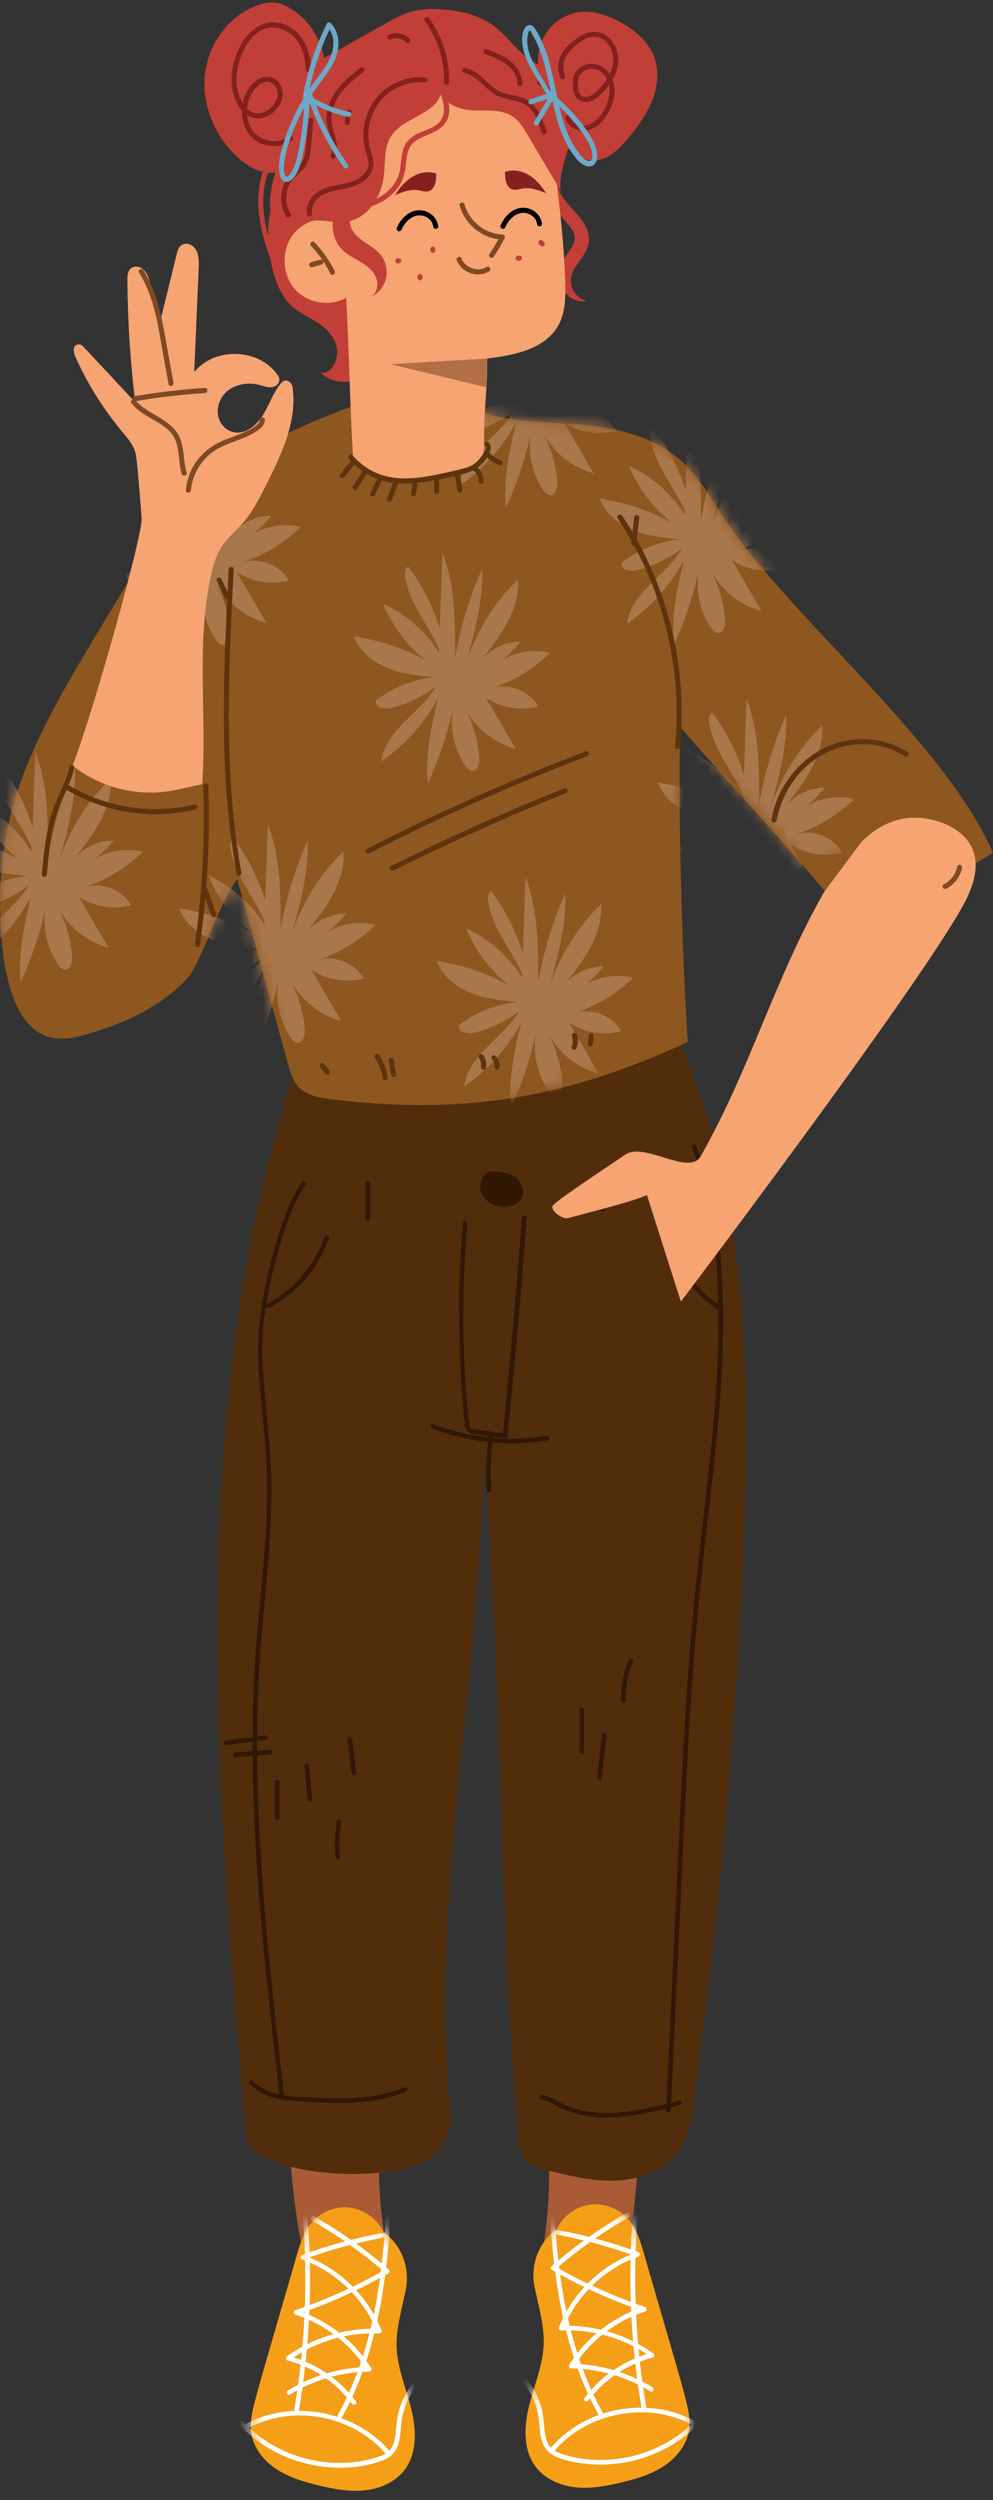 <svg width="85" height="214" viewBox="0 0 85 214" fill="none" xmlns="http://www.w3.org/2000/svg">
<rect x="0" y="0" width="85" height="214" fill="#333333" stroke="none"/>
<g id="Group">
<g id="Group_2">
<path id="Vector" d="M46.992 185.146C47.049 187.592 46.88 190.038 46.484 192.45C46.45 192.665 46.416 192.914 46.552 193.084C46.62 193.163 46.71 193.209 46.8 193.254C47.818 193.786 48.846 194.33 49.954 194.635C51.061 194.941 52.27 194.986 53.333 194.556C54.056 191.102 54.508 187.603 54.678 184.082C52.496 184.399 50.247 184.319 48.1 183.844L47.004 185.146H46.992Z" fill="#A85B35"/>
<path id="Vector_2" d="M32.447 184.342C32.391 186.788 32.56 189.234 32.956 191.646C32.99 191.861 33.023 192.11 32.888 192.28C32.82 192.359 32.73 192.405 32.639 192.45C31.622 192.982 30.594 193.526 29.486 193.832C28.378 194.137 27.169 194.183 26.107 193.752C25.384 190.298 24.931 186.799 24.762 183.278C26.943 183.595 29.192 183.516 31.34 183.04L32.436 184.342H32.447Z" fill="#A85B35"/>
<path id="Vector_3" d="M25.349 91.237C15.901 120.238 18.399 151.628 20.998 182.032C21.044 182.576 21.1 183.142 21.371 183.606C21.677 184.127 22.219 184.467 22.773 184.738C25.745 186.165 31.916 186.652 35.837 185.248C37.646 184.603 38.765 182.779 38.584 180.854C36.787 161.864 40.968 145.954 41.409 124.496C43.059 144.448 42.686 162.691 44.336 182.644C44.404 183.425 44.483 184.263 44.992 184.852C45.5 185.441 46.303 185.656 47.06 185.837C49.06 186.312 51.095 186.799 53.14 186.63C55.186 186.46 57.277 185.531 58.339 183.753C59.017 182.621 59.209 181.285 59.379 179.982C61.504 164.174 63.007 148.276 63.662 132.332C64.261 117.792 64.058 102.731 58.237 89.403L39.443 94.567L25.349 91.249V91.237Z" fill="#512D0C"/>
<g id="Group_3">
<path id="Vector_4" d="M32.797 191C32.266 189.925 31.17 189.132 29.983 188.973C28.797 188.815 27.542 189.279 26.74 190.185C26.005 191.012 25.677 192.099 25.372 193.163C24.491 196.221 23.598 199.267 22.716 202.324C22.4 203.423 22.083 204.51 21.801 205.619C21.586 206.469 21.383 207.341 21.496 208.213C21.677 209.504 22.558 210.625 23.643 211.338C24.728 212.063 25.994 212.436 27.259 212.742C28.548 213.059 29.881 213.308 31.204 213.172C32.526 213.037 33.86 212.459 34.651 211.395C35.736 209.945 35.634 207.918 35.193 206.163C34.752 204.408 34.007 202.698 33.95 200.886C33.894 199.233 34.425 197.58 34.741 195.949C35.103 194.069 34.346 192.144 32.797 191.023V191Z" fill="#F59F18"/>
<g id="Clip path group">
<mask id="mask0_616_20983" style="mask-type:luminance" maskUnits="userSpaceOnUse" x="21" y="188" width="15" height="26">
<g id="clippath">
<path id="Vector_5" d="M32.797 191C32.266 189.925 31.17 189.132 29.983 188.973C28.797 188.815 27.542 189.279 26.74 190.185C26.005 191.012 25.677 192.099 25.372 193.163C24.491 196.221 23.598 199.267 22.716 202.324C22.4 203.423 22.083 204.51 21.801 205.619C21.586 206.469 21.383 207.341 21.496 208.213C21.677 209.504 22.558 210.625 23.643 211.338C24.728 212.063 25.994 212.436 27.259 212.742C28.548 213.059 29.881 213.308 31.204 213.172C32.526 213.037 33.86 212.459 34.651 211.395C35.736 209.945 35.634 207.918 35.193 206.163C34.752 204.408 34.007 202.698 33.95 200.886C33.894 199.233 34.425 197.58 34.741 195.949C35.103 194.069 34.346 192.144 32.797 191.023V191Z" fill="white"/>
</g>
</mask>
<g mask="url(#mask0_616_20983)">
<g id="Group_4">
<path id="Vector_6" d="M20.433 207.488C22.445 209.685 25.327 210.998 28.276 211.202C29.734 211.304 31.271 211.157 32.65 210.647C33.012 210.511 33.374 210.33 33.645 210.036C33.882 209.775 34.04 209.447 34.131 209.107C34.334 208.371 34.278 207.601 34.436 206.865C34.786 205.2 35.826 203.717 37.273 202.845C37.487 202.709 37.295 202.369 37.069 202.494C35.803 203.264 34.831 204.464 34.312 205.846C34.052 206.548 33.961 207.261 33.893 207.997C33.837 208.699 33.746 209.515 33.114 209.956C32.809 210.172 32.447 210.285 32.085 210.398C31.735 210.5 31.384 210.579 31.023 210.647C30.311 210.783 29.587 210.828 28.864 210.817C27.429 210.794 25.994 210.489 24.671 209.945C23.168 209.334 21.812 208.394 20.716 207.193C20.546 207.001 20.264 207.284 20.433 207.477V207.488Z" fill="white"/>
<path id="Vector_7" d="M21.394 207.76C22.874 207.001 24.547 206.684 26.197 206.774C27.847 206.865 29.486 207.363 30.898 208.235C31.701 208.722 32.413 209.334 33.023 210.048C33.193 210.24 33.475 209.957 33.306 209.765C32.176 208.451 30.672 207.488 29.045 206.933C27.418 206.378 25.655 206.219 23.948 206.502C22.987 206.661 22.049 206.967 21.179 207.42C20.953 207.533 21.157 207.884 21.383 207.771L21.394 207.76Z" fill="white"/>
<path id="Vector_8" d="M29.26 206.944C30.74 204.272 31.724 201.35 32.356 198.349C33.001 195.315 33.295 192.223 33.464 189.132C33.566 187.388 33.622 185.644 33.667 183.889C33.667 183.628 33.272 183.628 33.272 183.889C33.182 186.969 33.08 190.049 32.752 193.118C32.436 196.153 31.904 199.165 30.944 202.064C30.413 203.683 29.735 205.246 28.91 206.74C28.785 206.967 29.124 207.171 29.249 206.944H29.26Z" fill="white"/>
<path id="Vector_9" d="M25.869 189.222C26.073 191.431 26.152 193.65 26.129 195.869C26.107 198.078 25.971 200.286 25.722 202.483C25.587 203.728 25.406 204.974 25.202 206.208C25.157 206.457 25.541 206.571 25.587 206.31C25.96 204.113 26.22 201.905 26.378 199.686C26.536 197.466 26.57 195.224 26.502 193.005C26.457 191.748 26.378 190.479 26.276 189.222C26.253 188.973 25.858 188.962 25.881 189.222H25.869Z" fill="white"/>
<path id="Vector_10" d="M30.469 205.551C29.361 204.079 27.892 202.902 26.197 202.177C25.722 201.973 25.236 201.803 24.728 201.667C24.739 201.792 24.762 201.916 24.773 202.03C26.502 200.795 28.548 200.014 30.661 199.799C31.26 199.742 31.87 199.72 32.469 199.742C32.594 199.742 32.707 199.606 32.662 199.493C31.735 197.16 30.017 195.179 27.847 193.911C27.248 193.559 26.604 193.265 25.948 193.027V193.412C28.175 192.597 30.469 191.974 32.797 191.533C33.046 191.487 32.944 191.102 32.696 191.147C30.367 191.589 28.073 192.212 25.847 193.027C25.655 193.095 25.655 193.344 25.847 193.412C28.096 194.205 30.062 195.779 31.351 197.795C31.712 198.361 32.029 198.961 32.277 199.595C32.345 199.516 32.402 199.425 32.469 199.346C30.3 199.255 28.118 199.731 26.174 200.716C25.621 200.999 25.078 201.328 24.57 201.69C24.434 201.781 24.445 202.007 24.615 202.052C26.796 202.619 28.762 203.932 30.119 205.744C30.266 205.948 30.616 205.744 30.458 205.54L30.469 205.551Z" fill="white"/>
<path id="Vector_11" d="M24.83 204.962C26.864 203.717 29.215 203.037 31.599 203.003C31.746 203.003 31.859 202.833 31.769 202.698C30.627 200.874 28.977 199.391 27.056 198.428C26.514 198.157 25.948 197.93 25.383 197.749V198.134C27.497 197.409 29.565 196.537 31.554 195.507C32.119 195.213 32.684 194.907 33.238 194.59C33.34 194.533 33.374 194.363 33.283 194.273C31.746 192.936 30.108 191.713 28.378 190.615C27.892 190.309 27.395 190.004 26.887 189.72C26.66 189.596 26.457 189.936 26.683 190.071C28.932 191.351 31.046 192.857 33.001 194.556C33.012 194.454 33.023 194.341 33.046 194.239C31.125 195.337 29.124 196.3 27.056 197.104C26.468 197.33 25.881 197.545 25.293 197.749C25.112 197.817 25.101 198.077 25.293 198.134C27.259 198.768 29.023 199.935 30.39 201.497C30.774 201.939 31.125 202.414 31.441 202.913C31.498 202.811 31.554 202.709 31.611 202.607C29.158 202.641 26.74 203.343 24.637 204.623C24.423 204.759 24.615 205.098 24.841 204.974L24.83 204.962Z" fill="white"/>
</g>
</g>
</g>
</g>
<g id="Group_5">
<path id="Vector_12" d="M47.693 190.74C48.224 189.664 49.321 188.872 50.507 188.713C51.694 188.554 52.948 189.019 53.751 189.925C54.485 190.751 54.813 191.838 55.118 192.903C56 195.96 56.893 199.006 57.774 202.064C58.091 203.162 58.407 204.249 58.69 205.359C58.904 206.208 59.108 207.08 58.995 207.952C58.814 209.243 57.932 210.364 56.847 211.078C55.762 211.802 54.497 212.176 53.231 212.482C51.943 212.799 50.609 213.048 49.287 212.912C47.964 212.776 46.631 212.199 45.84 211.134C44.755 209.685 44.856 207.658 45.297 205.903C45.738 204.147 46.484 202.438 46.54 200.626C46.597 198.972 46.066 197.319 45.749 195.689C45.388 193.809 46.145 191.884 47.693 190.763V190.74Z" fill="#F59F18"/>
<g id="Clip path group_2">
<mask id="mask1_616_20983" style="mask-type:luminance" maskUnits="userSpaceOnUse" x="44" y="188" width="16" height="25">
<g id="clippath-1">
<path id="Vector_13" d="M47.693 190.74C48.224 189.664 49.321 188.872 50.507 188.713C51.694 188.554 52.948 189.019 53.751 189.925C54.485 190.751 54.813 191.838 55.118 192.903C56 195.96 56.893 199.006 57.774 202.064C58.091 203.162 58.407 204.249 58.69 205.359C58.904 206.208 59.108 207.08 58.995 207.952C58.814 209.243 57.932 210.364 56.847 211.078C55.762 211.802 54.497 212.176 53.231 212.482C51.943 212.799 50.609 213.048 49.287 212.912C47.964 212.776 46.631 212.199 45.84 211.134C44.755 209.685 44.856 207.658 45.297 205.903C45.738 204.147 46.484 202.438 46.54 200.626C46.597 198.972 46.066 197.319 45.749 195.689C45.388 193.809 46.145 191.884 47.693 190.763V190.74Z" fill="white"/>
</g>
</mask>
<g mask="url(#mask1_616_20983)">
<g id="Group_6">
<path id="Vector_14" d="M59.775 206.945C57.808 209.085 54.994 210.376 52.112 210.546C51.4 210.591 50.688 210.568 49.987 210.478C49.264 210.387 48.518 210.229 47.84 209.957C47.49 209.821 47.173 209.606 46.97 209.289C46.789 208.994 46.699 208.643 46.653 208.304C46.54 207.567 46.54 206.831 46.348 206.095C45.896 204.499 44.845 203.083 43.421 202.234C43.206 202.098 43.003 202.449 43.218 202.585C44.506 203.366 45.489 204.635 45.919 206.084C46.145 206.82 46.145 207.556 46.246 208.304C46.348 209.074 46.642 209.764 47.343 210.161C47.987 210.523 48.767 210.682 49.49 210.806C50.225 210.931 50.971 210.987 51.716 210.965C53.186 210.919 54.655 210.614 56.011 210.036C57.537 209.402 58.927 208.451 60.057 207.216C60.227 207.024 59.944 206.741 59.775 206.933V206.945Z" fill="white"/>
<path id="Vector_15" d="M59.3 207.149C57.763 206.356 56.011 206.016 54.293 206.107C52.575 206.197 50.88 206.707 49.411 207.613C48.575 208.123 47.818 208.757 47.185 209.493C47.015 209.686 47.298 209.969 47.467 209.777C48.552 208.519 49.987 207.579 51.558 207.047C53.129 206.514 54.825 206.345 56.463 206.616C57.379 206.775 58.283 207.058 59.108 207.489C59.334 207.602 59.537 207.262 59.311 207.137L59.3 207.149Z" fill="white"/>
<path id="Vector_16" d="M51.569 206.48C50.1 203.83 49.128 200.92 48.507 197.953C47.874 194.941 47.58 191.872 47.41 188.804C47.32 187.082 47.264 185.35 47.207 183.629C47.207 183.368 46.8 183.368 46.812 183.629C46.902 186.731 47.015 189.845 47.343 192.937C47.67 195.994 48.202 199.04 49.174 201.962C49.716 203.593 50.394 205.178 51.23 206.684C51.355 206.911 51.694 206.707 51.569 206.48Z" fill="white"/>
<path id="Vector_17" d="M54.225 188.962C54.022 191.182 53.943 193.413 53.965 195.643C53.988 197.874 54.124 200.105 54.384 202.313C54.519 203.559 54.7 204.804 54.915 206.05C54.96 206.299 55.344 206.197 55.299 205.948C54.926 203.751 54.666 201.543 54.519 199.335C54.372 197.127 54.338 194.919 54.406 192.71C54.451 191.465 54.531 190.208 54.632 188.962C54.655 188.702 54.259 188.702 54.237 188.962H54.225Z" fill="white"/>
<path id="Vector_18" d="M50.36 205.495C51.716 203.683 53.683 202.37 55.864 201.804C56.045 201.758 56.045 201.532 55.909 201.441C54.135 200.173 52.044 199.392 49.886 199.154C49.264 199.086 48.642 199.063 48.021 199.097C48.089 199.176 48.145 199.267 48.213 199.346C49.106 197.116 50.756 195.224 52.813 194.013C53.389 193.673 53.999 193.39 54.644 193.163C54.836 193.096 54.836 192.846 54.644 192.778C52.417 191.963 50.123 191.34 47.795 190.899C47.546 190.853 47.433 191.238 47.693 191.284C50.021 191.725 52.315 192.348 54.542 193.163V192.778C52.18 193.605 50.134 195.247 48.789 197.365C48.416 197.953 48.1 198.588 47.84 199.233C47.795 199.358 47.908 199.494 48.032 199.482C50.157 199.392 52.282 199.856 54.18 200.818C54.723 201.09 55.231 201.407 55.728 201.758C55.74 201.634 55.762 201.509 55.774 201.396C53.999 201.86 52.349 202.8 51.05 204.102C50.677 204.465 50.349 204.861 50.032 205.28C49.874 205.484 50.225 205.688 50.371 205.484L50.36 205.495Z" fill="white"/>
<path id="Vector_19" d="M55.864 204.351C53.773 203.072 51.343 202.37 48.891 202.336C48.948 202.438 49.004 202.539 49.061 202.641C50.168 200.897 51.739 199.471 53.581 198.531C54.101 198.27 54.655 198.044 55.209 197.863C55.401 197.806 55.401 197.546 55.209 197.478C53.118 196.764 51.072 195.892 49.106 194.873C48.552 194.59 47.998 194.284 47.456 193.967C47.467 194.069 47.478 194.182 47.501 194.284C49.456 192.586 51.569 191.08 53.807 189.8C54.033 189.676 53.83 189.324 53.604 189.449C51.83 190.457 50.145 191.612 48.541 192.88C48.089 193.243 47.648 193.616 47.207 193.99C47.105 194.069 47.139 194.239 47.252 194.307C49.196 195.417 51.219 196.391 53.31 197.195C53.909 197.421 54.508 197.648 55.107 197.851V197.466C53.061 198.123 51.219 199.346 49.806 200.965C49.411 201.418 49.049 201.917 48.721 202.426C48.642 202.562 48.744 202.721 48.891 202.732C51.276 202.766 53.627 203.445 55.661 204.691C55.876 204.827 56.079 204.476 55.864 204.34V204.351Z" fill="white"/>
</g>
</g>
</g>
</g>
<path id="Vector_20" d="M51.005 100.75C51.366 101.622 51.502 102.562 51.389 103.502C51.378 103.615 51.491 103.706 51.592 103.706C51.705 103.706 51.773 103.615 51.796 103.502C51.909 102.539 51.773 101.542 51.4 100.648C51.355 100.546 51.265 100.478 51.151 100.512C51.061 100.534 50.971 100.659 51.016 100.761L51.005 100.75Z" fill="#301805"/>
<path id="Vector_21" d="M31.283 101.305V104.306C31.283 104.567 31.678 104.567 31.678 104.306V101.305C31.678 101.044 31.283 101.044 31.283 101.305Z" fill="#301805"/>
<path id="Vector_22" d="M39.635 104.701C39.386 107.51 39.273 110.329 39.296 113.149C39.319 115.957 39.466 118.766 39.748 121.563C39.782 121.88 39.759 122.276 39.997 122.514C40.223 122.752 40.573 122.752 40.867 122.797C41.658 122.899 42.449 123.001 43.24 123.114C43.353 123.125 43.432 123.012 43.444 122.91C43.692 120.487 43.918 118.064 44.145 115.64C44.37 113.217 44.574 110.782 44.766 108.359C44.879 106.989 44.981 105.619 45.083 104.248C45.094 104.022 44.721 103.977 44.687 104.192C44.676 104.282 44.664 104.373 44.642 104.452C44.608 104.701 44.992 104.815 45.026 104.554C45.037 104.464 45.049 104.373 45.071 104.294C44.936 104.271 44.811 104.26 44.676 104.237C44.495 106.672 44.291 109.095 44.088 111.518C43.885 113.942 43.658 116.376 43.432 118.8C43.297 120.17 43.172 121.529 43.026 122.899C43.093 122.831 43.161 122.763 43.229 122.695C42.551 122.604 41.884 122.514 41.206 122.435C41.048 122.412 40.878 122.389 40.72 122.367C40.596 122.355 40.449 122.344 40.325 122.276C40.212 122.208 40.189 122.084 40.166 121.959C40.144 121.789 40.132 121.619 40.11 121.449C39.974 120.091 39.872 118.743 39.793 117.384C39.646 114.689 39.624 111.983 39.725 109.288C39.782 107.748 39.872 106.219 40.008 104.69C40.031 104.43 39.635 104.43 39.612 104.69L39.635 104.701Z" fill="#301805"/>
<path id="Vector_23" d="M41.873 122.684C41.635 124.292 41.556 125.911 41.658 127.542C41.669 127.802 42.076 127.802 42.053 127.542C41.952 125.956 42.02 124.36 42.257 122.797C42.291 122.548 41.907 122.435 41.873 122.695V122.684Z" fill="#301805"/>
<path id="Vector_24" d="M37.013 122.299C39.454 123.216 42.065 123.624 44.664 123.522C45.399 123.488 46.133 123.42 46.857 123.295C47.105 123.261 47.004 122.865 46.755 122.91C44.235 123.307 41.647 123.182 39.172 122.559C38.471 122.378 37.782 122.163 37.115 121.914C36.877 121.823 36.776 122.208 37.013 122.299Z" fill="#301805"/>
<path id="Vector_25" d="M55.74 102.708C56.113 105.641 57.469 108.404 59.526 110.511C60.113 111.099 60.746 111.643 61.424 112.107C61.639 112.254 61.831 111.903 61.628 111.756C59.3 110.148 57.548 107.748 56.666 105.052C56.418 104.282 56.237 103.501 56.135 102.697C56.101 102.448 55.706 102.437 55.74 102.697V102.708Z" fill="#301805"/>
<path id="Vector_26" d="M59.221 98.202C60.939 102.652 61.436 107.476 61.493 112.209C61.549 117.101 61.108 121.993 60.554 126.851C59.989 131.89 59.368 136.907 58.995 141.968C58.543 147.981 58.272 154.017 57.989 160.041C57.706 166.133 57.413 172.226 57.13 178.329C57.096 179.099 57.062 179.858 57.017 180.628C57.006 180.888 57.401 180.888 57.413 180.628C57.706 174.502 57.989 168.387 58.283 162.261C58.565 156.202 58.825 150.144 59.243 144.086C59.605 138.832 60.17 133.623 60.781 128.391C61.346 123.578 61.843 118.743 61.888 113.885C61.945 109.129 61.606 104.249 60.159 99.696C59.989 99.164 59.797 98.632 59.594 98.1C59.504 97.862 59.119 97.964 59.21 98.202H59.221Z" fill="#301805"/>
<path id="Vector_27" d="M46.359 179.7C46.755 179.79 47.117 179.983 47.467 180.175C47.817 180.368 48.168 180.538 48.541 180.674C49.264 180.957 50.032 181.115 50.801 181.195C52.395 181.353 53.999 181.149 55.559 180.832C56.441 180.651 57.322 180.424 58.204 180.198C58.452 180.13 58.35 179.745 58.102 179.813C55.152 180.583 51.875 181.421 48.891 180.379C48.484 180.232 48.089 180.051 47.704 179.847C47.309 179.632 46.913 179.416 46.472 179.314C46.224 179.258 46.111 179.643 46.371 179.7H46.359Z" fill="#301805"/>
<path id="Vector_28" d="M27.779 105.879C27.124 107.77 25.892 109.469 24.298 110.681C23.846 111.02 23.36 111.326 22.852 111.598C22.626 111.711 22.829 112.062 23.055 111.949C24.897 110.986 26.434 109.469 27.44 107.634C27.723 107.114 27.971 106.559 28.163 105.992C28.243 105.743 27.858 105.641 27.779 105.891V105.879Z" fill="#301805"/>
<path id="Vector_29" d="M25.835 101.191C24.909 102.55 24.332 104.181 23.835 105.743C23.225 107.646 22.762 109.594 22.434 111.564C22.117 113.466 22.027 115.323 22.14 117.26C22.309 120.091 22.716 122.91 22.829 125.753C23.055 131.483 22.106 137.167 21.79 142.886C21.473 148.638 21.631 154.402 22.015 160.132C22.411 165.862 23.033 171.569 23.688 177.276C23.767 177.99 23.858 178.714 23.937 179.428C23.971 179.677 24.366 179.688 24.332 179.428C23.677 173.754 23.021 168.07 22.569 162.374C22.129 156.689 21.891 150.982 22.072 145.275C22.264 139.579 23.157 133.917 23.236 128.221C23.281 125.39 22.976 122.593 22.716 119.785C22.513 117.577 22.321 115.369 22.581 113.161C22.807 111.236 23.213 109.333 23.722 107.465C24.197 105.698 24.762 103.92 25.621 102.301C25.79 101.995 25.96 101.69 26.163 101.395C26.31 101.18 25.96 100.987 25.824 101.191H25.835Z" fill="#301805"/>
<path id="Vector_30" d="M21.36 178.397C22.016 179.02 22.807 179.428 23.688 179.632C24.57 179.836 25.485 179.858 26.378 179.915C28.198 180.017 30.029 180.073 31.826 179.824C32.831 179.688 33.815 179.439 34.741 179.054C34.979 178.952 34.877 178.567 34.64 178.669C33.012 179.349 31.26 179.575 29.509 179.609C28.627 179.62 27.734 179.598 26.853 179.552C25.983 179.507 25.09 179.496 24.231 179.349C23.259 179.19 22.355 178.828 21.643 178.137C21.462 177.955 21.179 178.239 21.36 178.42V178.397Z" fill="#301805"/>
<path id="Vector_31" d="M19.394 149.386C20.524 149.227 21.643 149.069 22.773 148.921C23.021 148.887 22.92 148.502 22.671 148.536C21.541 148.695 20.422 148.853 19.292 149.001C19.043 149.035 19.145 149.42 19.394 149.386Z" fill="#301805"/>
<path id="Vector_32" d="M20.14 150.405C21.134 150.325 22.129 150.246 23.123 150.167C23.372 150.144 23.383 149.748 23.123 149.77C22.129 149.85 21.134 149.929 20.14 150.008C19.891 150.031 19.88 150.427 20.14 150.405Z" fill="#301805"/>
<path id="Vector_33" d="M41.816 100.308C41.07 100.681 40.912 101.791 41.398 102.471C41.884 103.151 42.822 103.4 43.636 103.23C43.975 103.162 44.314 103.026 44.54 102.766C45.048 102.177 44.721 101.191 44.076 100.749C43.432 100.308 42.618 100.274 41.839 100.285H41.816V100.308Z" fill="#301805"/>
<path id="Vector_34" d="M49.603 146.362V149.963C49.603 150.223 49.999 150.223 49.999 149.963V146.362C49.999 146.101 49.603 146.101 49.603 146.362Z" fill="#301805"/>
<path id="Vector_35" d="M51.513 148.559C51.389 149.759 51.253 150.959 51.129 152.16C51.106 152.42 51.502 152.409 51.524 152.16C51.649 150.959 51.784 149.759 51.909 148.559C51.931 148.298 51.536 148.31 51.513 148.559Z" fill="#301805"/>
<path id="Vector_36" d="M53.807 142.104C53.355 143.192 53.141 144.381 53.174 145.559C53.174 145.819 53.581 145.819 53.57 145.559C53.536 144.415 53.751 143.271 54.191 142.217C54.293 141.98 53.909 141.878 53.807 142.115V142.104Z" fill="#301805"/>
<path id="Vector_37" d="M23.519 152.568V155.569C23.519 155.83 23.914 155.83 23.914 155.569V152.568C23.914 152.307 23.519 152.307 23.519 152.568Z" fill="#301805"/>
<path id="Vector_38" d="M26.073 151.175C26.152 152.103 26.242 153.043 26.321 153.972C26.344 154.221 26.739 154.233 26.717 153.972C26.638 153.043 26.547 152.103 26.468 151.175C26.446 150.925 26.05 150.914 26.073 151.175Z" fill="#301805"/>
<path id="Vector_39" d="M28.83 155.908C28.661 156.927 28.616 157.947 28.717 158.977C28.74 159.227 29.136 159.238 29.113 158.977C29.011 157.992 29.045 156.995 29.215 156.01C29.26 155.761 28.876 155.647 28.83 155.908Z" fill="#301805"/>
<path id="Vector_40" d="M29.746 148.955C29.859 149.895 29.972 150.824 30.085 151.764C30.096 151.878 30.164 151.968 30.288 151.968C30.39 151.968 30.503 151.878 30.492 151.764C30.379 150.824 30.266 149.895 30.153 148.955C30.142 148.842 30.074 148.751 29.949 148.751C29.848 148.751 29.735 148.842 29.746 148.955Z" fill="#301805"/>
</g>
<g id="Group_7">
<path id="Vector_41" d="M47.851 14.597C47.501 15.3 47.727 16.171 48.145 16.84C48.563 17.496 49.162 18.017 49.648 18.64C50.134 19.252 50.519 20.021 50.394 20.803C50.213 21.958 48.981 22.728 48.868 23.883C48.778 24.721 49.4 25.581 50.213 25.74C49.343 25.989 48.394 25.355 48.066 24.494C47.738 23.634 47.976 22.626 48.473 21.867C48.778 21.392 49.208 20.927 49.196 20.35C49.185 19.795 48.767 19.353 48.405 18.946C47.885 18.357 47.422 17.677 47.23 16.907C47.026 16.137 47.117 15.254 47.614 14.643L47.851 14.597Z" fill="#C23F37"/>
<path id="Vector_42" d="M31.204 34.358C26.016 36.351 20.693 38.423 16.625 42.262C14.104 44.64 12.714 46.938 10.013 51.4C4.204 60.969 0.689 66.766 0.102 74.784C0.023 75.927 -0.678 86.776 3.809 88.633C5.413 89.301 7.278 88.633 9.55 87.829C13.415 86.459 15.901 84.137 16.433 83.197C17.879 80.616 18.648 77.66 20.298 75.214C21.744 80.468 23.191 85.723 24.626 90.977C24.83 91.713 25.044 92.483 25.564 93.038C26.242 93.763 27.282 93.955 28.254 94.08C39.624 95.495 48.428 94.023 58.87 89.188C58.396 81.952 58.023 69.462 58.226 62.226C60.554 64.989 70.85 76.143 72.862 79.155C76.908 77.921 81.35 75.18 85 73.006C80.751 63.233 67.008 52.374 61.583 43.757C60.611 42.216 59.639 40.642 58.294 39.431C55.593 37.019 51.784 36.419 48.202 36.249C44.619 36.079 42.178 35.841 38.833 34.505L31.193 34.38L31.204 34.358Z" fill="#8E571F"/>
<g id="Clip path group_3">
<mask id="mask2_616_20983" style="mask-type:luminance" maskUnits="userSpaceOnUse" x="0" y="34" width="82" height="61">
<g id="clippath-2">
<path id="Vector_43" d="M31.204 34.358C26.017 36.351 20.693 38.423 16.625 42.262C14.557 44.221 13.031 46.655 10.013 51.4C4.747 59.666 2.091 63.924 0.633 69.994C0.633 69.994 -0.791 75.927 0.633 83.311C0.961 84.975 1.401 86.561 2.746 87.568C4.905 89.188 8.002 88.282 9.55 87.829C13.291 86.731 15.755 84.409 16.433 83.197C17.879 80.616 18.648 77.66 20.298 75.214C21.744 80.468 23.191 85.723 24.626 90.977C24.83 91.713 25.044 92.483 25.564 93.038C26.242 93.763 27.282 93.955 28.254 94.08C39.624 95.495 47.004 93.978 57.447 89.131C56.972 81.895 58.023 69.462 58.226 62.214C60.554 64.977 66.917 71.251 68.929 74.274C72.975 73.04 77.462 69.518 81.112 67.355C76.298 58.16 67.008 52.385 61.594 43.757C60.622 42.216 59.65 40.642 58.305 39.431C55.604 37.019 51.796 36.419 48.213 36.249C44.63 36.079 42.189 35.841 38.844 34.505L31.204 34.38V34.358Z" fill="white"/>
</g>
</mask>
<g mask="url(#mask2_616_20983)">
<g id="Group_8">
<path id="Vector_44" d="M20.818 48.116C22.649 47.505 24.344 46.474 25.745 45.115C24.4 44.764 22.92 44.991 21.711 45.681C22.264 45.217 22.773 44.708 23.236 44.141C21.971 44.141 20.716 44.719 19.868 45.681C21.507 43.677 23.169 41.401 23.01 38.808C21.021 40.733 19.495 43.167 18.603 45.817C19.315 43.224 20.038 40.586 19.936 37.891C18.851 40.325 18.072 42.907 17.619 45.545C17.631 42.488 17.631 39.351 16.534 36.509C16.455 38.672 16.387 40.846 16.308 43.009C15.709 41.118 14.805 39.329 13.641 37.743C13.37 37.743 13.291 38.128 13.325 38.411C13.573 40.642 15.122 42.454 16.116 44.458C16.207 44.64 16.274 44.889 16.229 45.07C15.076 43.247 13.393 41.775 11.449 40.88C12.229 42.794 13.506 44.492 15.11 45.749C13.189 44.708 11.087 44.005 8.94 43.688C9.426 44.979 10.601 45.908 11.867 46.417C13.133 46.916 14.5 47.051 15.856 47.187C14.048 47.357 12.285 48.059 10.827 49.192C10.691 49.769 11.573 49.962 12.138 49.826C13.528 49.475 14.851 48.841 16.003 47.969C14.613 50.29 11.652 51.706 11.29 54.401C13.313 53.019 14.997 51.139 16.162 48.954C15.596 51.355 15.043 53.812 15.291 56.258C16.218 54.242 16.93 52.113 17.416 49.939C17.156 51.592 17.54 53.359 18.467 54.74C18.625 54.967 18.829 55.205 19.1 55.205C19.575 55.205 19.721 54.537 19.688 54.05C19.575 52.6 19.156 51.185 18.501 49.905C19.405 51.581 20.999 52.849 22.807 53.325C21.959 51.864 21.112 50.415 20.264 48.954C21.564 49.826 23.236 50.098 24.739 49.69C23.96 48.365 22.276 47.686 20.829 48.116H20.818Z" fill="#A8774C"/>
<path id="Vector_45" d="M42.155 58.897C43.986 58.285 45.681 57.255 47.083 55.896C45.738 55.545 44.258 55.771 43.048 56.462C43.602 55.998 44.111 55.488 44.574 54.922C43.308 54.922 42.054 55.499 41.206 56.462C42.845 54.458 44.506 52.181 44.348 49.588C42.359 51.513 40.833 53.948 39.94 56.598C40.652 54.005 41.376 51.366 41.274 48.671C40.189 51.106 39.409 53.688 38.957 56.326C38.968 53.269 38.968 50.132 37.872 47.29C37.793 49.452 37.725 51.627 37.646 53.789C37.047 51.898 36.143 50.109 34.979 48.524C34.708 48.524 34.629 48.909 34.662 49.192C34.911 51.423 36.459 53.235 37.454 55.239C37.544 55.42 37.612 55.669 37.567 55.85C36.414 54.027 34.73 52.555 32.786 51.661C33.566 53.574 34.843 55.273 36.448 56.53C34.527 55.488 32.425 54.786 30.277 54.469C30.763 55.76 31.939 56.688 33.205 57.198C34.47 57.708 35.838 57.832 37.194 57.968C35.386 58.138 33.623 58.84 32.165 59.972C32.029 60.55 32.911 60.742 33.476 60.606C34.866 60.255 36.188 59.621 37.341 58.749C35.951 61.071 32.99 62.486 32.628 65.181C34.651 63.8 36.335 61.909 37.499 59.734C36.934 62.135 36.38 64.592 36.629 67.038C37.556 65.023 38.268 62.894 38.754 60.72C38.494 62.373 38.878 64.139 39.805 65.521C39.963 65.747 40.166 65.985 40.438 65.985C40.912 65.985 41.059 65.317 41.025 64.83C40.912 63.381 40.494 61.965 39.839 60.686C40.743 62.362 42.336 63.63 44.145 64.106C43.297 62.645 42.449 61.195 41.602 59.734C42.901 60.606 44.574 60.878 46.077 60.471C45.297 59.146 43.613 58.466 42.167 58.897H42.155Z" fill="#A8774C"/>
<path id="Vector_46" d="M48.835 35.309C50.666 34.697 52.361 33.667 53.762 32.308C52.417 31.957 50.937 32.184 49.727 32.874C50.281 32.41 50.79 31.9 51.253 31.334C49.987 31.334 48.733 31.912 47.885 32.874C49.524 30.87 51.185 28.594 51.027 26.001C49.038 27.926 47.512 30.36 46.62 33.01C47.331 30.417 48.055 27.779 47.953 25.083C46.868 27.518 46.088 30.1 45.636 32.738C45.648 29.681 45.648 26.544 44.551 23.702C44.472 25.865 44.404 28.039 44.325 30.202C43.726 28.311 42.822 26.521 41.658 24.936C41.387 24.936 41.308 25.321 41.342 25.604C41.59 27.835 43.139 29.647 44.133 31.651C44.224 31.832 44.291 32.082 44.246 32.263C43.093 30.44 41.409 28.968 39.465 28.073C40.245 29.987 41.522 31.685 43.127 32.942C41.206 31.9 39.104 31.198 36.956 30.881C37.443 32.172 38.618 33.101 39.884 33.61C41.15 34.12 42.517 34.244 43.873 34.38C42.065 34.55 40.302 35.252 38.844 36.385C38.708 36.962 39.59 37.155 40.155 37.019C41.545 36.668 42.867 36.034 44.02 35.162C42.63 37.483 39.669 38.898 39.307 41.594C41.33 40.212 43.014 38.332 44.178 36.147C43.613 38.547 43.059 41.005 43.308 43.451C44.235 41.435 44.947 39.306 45.433 37.132C45.173 38.785 45.557 40.552 46.484 41.933C46.642 42.16 46.846 42.398 47.117 42.398C47.591 42.398 47.738 41.73 47.704 41.242C47.591 39.793 47.173 38.378 46.518 37.098C47.422 38.774 49.015 40.042 50.824 40.518C49.976 39.057 49.129 37.608 48.281 36.147C49.581 37.019 51.253 37.291 52.756 36.883C51.977 35.558 50.292 34.879 48.846 35.309H48.835Z" fill="#A8774C"/>
<path id="Vector_47" d="M63.199 47.097C65.03 46.486 66.725 45.455 68.127 44.096C66.782 43.745 65.301 43.972 64.092 44.663C64.646 44.198 65.154 43.689 65.618 43.123C64.352 43.123 63.097 43.7 62.25 44.663C63.889 42.658 65.55 40.382 65.392 37.789C63.403 39.714 61.877 42.149 60.984 44.798C61.696 42.205 62.419 39.567 62.318 36.872C61.233 39.306 60.453 41.888 60.001 44.527C60.012 41.469 60.012 38.333 58.916 35.49C58.837 37.653 58.769 39.827 58.69 41.99C58.091 40.099 57.187 38.31 56.023 36.724C55.751 36.724 55.672 37.109 55.706 37.393C55.955 39.623 57.503 41.435 58.498 43.44C58.588 43.621 58.656 43.87 58.611 44.051C57.458 42.228 55.774 40.756 53.83 39.861C54.61 41.775 55.887 43.474 57.492 44.73C55.571 43.689 53.468 42.987 51.321 42.67C51.807 43.961 52.982 44.889 54.248 45.399C55.514 45.897 56.882 46.033 58.238 46.169C56.429 46.339 54.666 47.041 53.208 48.173C53.073 48.751 53.954 48.943 54.519 48.807C55.91 48.456 57.232 47.822 58.385 46.95C56.995 49.271 54.033 50.687 53.672 53.382C55.695 52 57.379 50.121 58.543 47.935C57.978 50.336 57.424 52.793 57.673 55.239C58.599 53.223 59.311 51.094 59.797 48.92C59.537 50.574 59.922 52.34 60.848 53.722C61.007 53.948 61.21 54.186 61.481 54.186C61.956 54.186 62.103 53.518 62.069 53.031C61.956 51.581 61.538 50.166 60.882 48.886C61.786 50.562 63.38 51.831 65.188 52.306C64.341 50.845 63.493 49.396 62.645 47.935C63.945 48.807 65.618 49.079 67.121 48.671C66.341 47.346 64.657 46.667 63.21 47.097H63.199Z" fill="#A8774C"/>
<path id="Vector_48" d="M68.183 71.409C70.014 70.798 71.709 69.767 73.111 68.408C71.766 68.057 70.285 68.284 69.076 68.975C69.63 68.51 70.138 68.001 70.602 67.434C69.336 67.434 68.082 68.012 67.234 68.975C68.873 66.97 70.534 64.694 70.376 62.101C68.387 64.026 66.861 66.461 65.968 69.111C66.68 66.517 67.403 63.879 67.302 61.184C66.217 63.618 65.437 66.2 64.985 68.839C64.996 65.781 64.996 62.645 63.9 59.802C63.821 61.965 63.753 64.139 63.674 66.302C63.075 64.411 62.171 62.622 61.007 61.036C60.735 61.036 60.656 61.422 60.69 61.705C60.939 63.935 62.487 65.747 63.482 67.752C63.572 67.933 63.64 68.182 63.595 68.363C62.442 66.54 60.758 65.068 58.814 64.173C59.594 66.087 60.871 67.786 62.476 69.043C60.555 68.001 58.453 67.299 56.305 66.982C56.791 68.272 57.967 69.201 59.232 69.711C60.498 70.209 61.866 70.345 63.222 70.481C61.413 70.65 59.651 71.353 58.193 72.485C58.057 73.062 58.938 73.255 59.504 73.119C60.894 72.768 62.216 72.134 63.369 71.262C61.979 73.583 59.018 74.999 58.656 77.694C60.679 76.312 62.363 74.433 63.527 72.247C62.962 74.648 62.408 77.105 62.657 79.551C63.584 77.535 64.296 75.406 64.781 73.232C64.522 74.886 64.906 76.652 65.832 78.034C65.991 78.26 66.194 78.498 66.465 78.498C66.94 78.498 67.087 77.83 67.053 77.343C66.94 75.893 66.522 74.478 65.866 73.198C66.77 74.874 68.364 76.143 70.172 76.618C69.325 75.157 68.477 73.708 67.629 72.247C68.929 73.119 70.602 73.391 72.105 72.983C71.325 71.658 69.641 70.979 68.195 71.409H68.183Z" fill="#A8774C"/>
<path id="Vector_49" d="M49.264 86.697C51.095 86.085 52.79 85.055 54.192 83.696C52.847 83.345 51.366 83.571 50.157 84.262C50.711 83.798 51.219 83.288 51.683 82.722C50.417 82.722 49.163 83.299 48.315 84.262C49.954 82.258 51.615 79.982 51.457 77.388C49.468 79.314 47.942 81.748 47.049 84.398C47.761 81.805 48.484 79.166 48.383 76.471C47.298 78.906 46.518 81.488 46.066 84.126C46.077 81.069 46.077 77.932 44.981 75.09C44.902 77.253 44.834 79.427 44.755 81.59C44.156 79.698 43.252 77.909 42.088 76.324C41.816 76.324 41.737 76.709 41.771 76.992C42.02 79.223 43.568 81.035 44.563 83.039C44.653 83.22 44.721 83.469 44.676 83.65C43.523 81.827 41.839 80.355 39.895 79.461C40.675 81.374 41.952 83.073 43.557 84.33C41.636 83.288 39.534 82.586 37.386 82.269C37.872 83.56 39.048 84.489 40.313 84.998C41.579 85.508 42.947 85.632 44.303 85.768C42.495 85.938 40.731 86.64 39.274 87.772C39.138 88.35 40.02 88.543 40.585 88.407C41.975 88.055 43.297 87.421 44.45 86.549C43.06 88.871 40.099 90.286 39.737 92.981C41.76 91.6 43.444 89.72 44.608 87.535C44.043 89.935 43.489 92.393 43.738 94.838C44.664 92.823 45.377 90.694 45.862 88.52C45.603 90.173 45.987 91.94 46.914 93.321C47.072 93.548 47.275 93.785 47.547 93.785C48.021 93.785 48.168 93.117 48.134 92.63C48.021 91.181 47.603 89.765 46.947 88.486C47.852 90.162 49.445 91.43 51.253 91.906C50.406 90.445 49.558 88.995 48.711 87.535C50.01 88.407 51.683 88.678 53.186 88.271C52.406 86.946 50.722 86.266 49.276 86.697H49.264Z" fill="#A8774C"/>
<path id="Vector_50" d="M27.215 82.178C29.045 81.567 30.741 80.536 32.142 79.177C30.797 78.826 29.317 79.053 28.107 79.744C28.661 79.279 29.17 78.77 29.633 78.204C28.367 78.204 27.113 78.781 26.265 79.744C27.904 77.739 29.565 75.463 29.407 72.87C27.418 74.795 25.892 77.23 24.999 79.879C25.711 77.286 26.435 74.648 26.333 71.953C25.248 74.387 24.468 76.969 24.016 79.608C24.027 76.55 24.027 73.414 22.931 70.571C22.852 72.734 22.784 74.908 22.705 77.071C22.106 75.18 21.202 73.391 20.038 71.806C19.767 71.806 19.688 72.191 19.721 72.474C19.97 74.704 21.518 76.516 22.513 78.521C22.603 78.702 22.671 78.951 22.626 79.132C21.473 77.309 19.789 75.837 17.845 74.942C18.625 76.856 19.902 78.555 21.507 79.812C19.586 78.77 17.484 78.068 15.336 77.751C15.822 79.041 16.998 79.97 18.264 80.48C19.529 80.978 20.897 81.114 22.253 81.25C20.445 81.419 18.682 82.122 17.224 83.254C17.088 83.832 17.97 84.024 18.535 83.888C19.925 83.537 21.247 82.903 22.4 82.031C21.01 84.352 18.049 85.768 17.687 88.463C19.71 87.082 21.394 85.202 22.558 83.016C21.993 85.417 21.439 87.874 21.688 90.32C22.615 88.304 23.327 86.176 23.813 84.001C23.553 85.655 23.937 87.421 24.864 88.803C25.022 89.029 25.225 89.267 25.497 89.267C25.971 89.267 26.118 88.599 26.084 88.112C25.971 86.662 25.553 85.247 24.898 83.967C25.802 85.643 27.395 86.912 29.204 87.387C28.356 85.926 27.508 84.477 26.661 83.016C27.96 83.888 29.633 84.16 31.136 83.752C30.356 82.427 28.672 81.748 27.226 82.178H27.215Z" fill="#A8774C"/>
<path id="Vector_51" d="M7.301 75.916C9.132 75.305 10.827 74.274 12.229 72.915C10.884 72.564 9.403 72.791 8.194 73.482C8.748 73.017 9.256 72.508 9.719 71.942C8.454 71.942 7.199 72.519 6.352 73.482C7.99 71.477 9.652 69.201 9.493 66.608C7.504 68.533 5.979 70.968 5.086 73.618C5.798 71.024 6.521 68.386 6.419 65.691C5.334 68.126 4.555 70.707 4.103 73.346C4.114 70.288 4.114 67.152 3.018 64.309C2.938 66.472 2.871 68.646 2.792 70.809C2.193 68.918 1.288 67.129 0.124 65.544C-0.147 65.544 -0.226 65.929 -0.192 66.212C0.057 68.442 1.605 70.254 2.599 72.259C2.69 72.44 2.758 72.689 2.712 72.87C1.56 71.047 -0.124 69.575 -2.068 68.68C-1.288 70.594 -0.011 72.293 1.594 73.55C-0.328 72.508 -2.43 71.806 -4.577 71.489C-4.091 72.78 -2.916 73.708 -1.65 74.218C-0.384 74.727 0.983 74.852 2.339 74.988C0.531 75.158 -1.232 75.86 -2.69 76.992C-2.825 77.57 -1.944 77.762 -1.379 77.626C0.011 77.275 1.334 76.641 2.486 75.769C1.096 78.091 -1.865 79.506 -2.226 82.201C-0.203 80.82 1.481 78.94 2.645 76.754C2.08 79.155 1.526 81.612 1.774 84.058C2.701 82.043 3.413 79.914 3.899 77.739C3.639 79.393 4.023 81.159 4.95 82.541C5.108 82.767 5.312 83.005 5.583 83.005C6.058 83.005 6.205 82.337 6.171 81.85C6.058 80.4 5.64 78.985 4.984 77.705C5.888 79.381 7.482 80.65 9.29 81.125C8.442 79.665 7.595 78.215 6.747 76.754C8.047 77.626 9.719 77.898 11.223 77.49C10.443 76.165 8.759 75.486 7.312 75.916H7.301Z" fill="#A8774C"/>
</g>
</g>
</g>
<path id="Vector_52" d="M23.982 16.262C22.863 17.734 22.796 19.976 23.112 21.947C23.372 23.532 23.869 25.151 24.92 26.148C25.598 26.793 26.435 27.133 27.192 27.62C27.949 28.107 28.684 28.854 28.842 29.873C29 30.892 28.277 32.104 27.429 31.889C28.65 33.01 30.515 32.942 31.679 31.742C32.718 30.677 33.114 28.979 33.871 27.62C35.001 25.581 37.024 24.313 39.059 24.347L23.971 16.262H23.982Z" fill="#C23F37"/>
<path id="Vector_53" d="M46.563 7.52C47.252 12.276 48.247 19.308 48.383 24.109C48.416 25.343 48.416 26.634 47.863 27.721C46.767 29.873 44.054 30.405 41.703 30.688C41.703 33.791 41.432 34.629 41.432 37.732C41.432 38.286 41.432 38.864 41.138 39.34C40.788 39.928 40.099 40.212 39.443 40.404C36.279 41.333 34.391 41.468 31.306 40.291C31.001 40.178 30.684 40.042 30.481 39.781C30.232 39.464 30.209 39.034 30.187 38.638C29.916 33.496 29.904 30.632 29.633 25.491C28.22 26.306 26.254 25.955 25.192 24.698C24.129 23.441 24.084 21.403 25.078 20.089C26.073 18.776 28.017 18.323 29.475 19.07C29.667 15.627 30.221 11.234 30.413 7.78C35.533 7.995 46.552 7.508 46.552 7.508L46.563 7.52Z" fill="#F6A472"/>
<path id="Vector_54" d="M17.314 67.084C17.698 61.444 16.862 55.749 17.879 50.189C18.105 48.932 18.365 47.641 19.1 46.61C19.574 45.942 20.207 45.421 20.75 44.81C21.609 43.836 22.208 42.658 22.784 41.503C24.095 38.887 25.451 36.09 25.044 33.158C25.011 32.897 24.841 32.671 24.604 32.591C24.332 32.512 24.152 32.682 24.005 32.863C23.349 33.667 23.033 34.698 22.479 35.581C21.857 36.566 20.716 37.404 19.62 36.861C18.851 36.487 18.489 35.581 18.693 34.732C19.055 33.158 20.784 32.58 22.174 32.942C22.581 33.044 22.976 33.225 23.394 33.112C23.587 33.067 23.756 32.942 23.846 32.761C24.005 32.467 23.869 32.229 23.711 32.025C22.083 29.794 18.354 29.704 16.625 31.855C16.749 28.889 16.885 25.933 17.009 22.966C17.032 22.332 17.054 21.652 16.602 21.166C16.376 20.916 16.026 20.792 15.709 20.905C15.302 21.041 15.201 21.426 15.122 21.777C14.647 23.713 14.172 25.65 13.697 27.586C13.426 26.511 13.155 25.435 12.884 24.359C12.748 23.827 12.601 23.261 12.115 22.955C11.878 22.808 11.573 22.774 11.324 22.898C10.917 23.113 10.895 23.589 10.906 24.008C10.929 27.484 11.155 30.972 11.573 34.426L7.12 29.659C6.984 29.511 6.792 29.443 6.6 29.5C6.193 29.625 6.295 30.179 6.453 30.542C7.482 32.84 8.827 34.992 10.431 36.917C10.906 37.495 11.426 38.072 11.607 38.808C11.754 39.397 12.059 43.508 12.127 44.368C12.228 45.716 8.092 60.652 6.216 65.544C8.77 67.537 12.047 68.284 15.178 67.593L17.325 67.118L17.314 67.084Z" fill="#F6A472"/>
<path id="Vector_55" d="M24.785 20.157C24.389 20.304 23.971 19.965 23.734 19.614C22.807 18.209 23.055 16.318 23.598 14.722C24.14 13.125 24.954 11.574 25.045 9.886C25.101 8.765 24.864 7.531 25.474 6.603C25.824 6.059 26.412 5.719 26.977 5.402C28.978 4.281 30.978 3.149 32.978 2.028C33.679 1.631 34.391 1.235 35.171 1.009C36.12 0.737 37.115 0.737 38.098 0.827C39.579 0.963 41.07 1.326 42.268 2.22C43.319 3.002 44.065 4.134 45.116 4.915C45.749 5.391 46.484 5.719 47.117 6.206C48.383 7.191 49.129 8.822 49.072 10.441C49.004 12.446 47.784 14.325 47.987 16.318C47.026 14.688 46.066 13.069 45.094 11.438C44.789 10.928 44.472 10.396 43.998 10.045C43.059 9.343 41.782 9.479 40.618 9.456C39.454 9.422 38.075 9.003 37.77 7.848C37.42 9.819 34.527 9.988 33.464 11.676C32.854 12.649 32.99 13.895 32.854 15.039C32.651 16.805 31.543 18.617 29.825 18.945C29.057 19.093 28.232 18.945 27.429 18.878C26.378 18.798 25.372 19.285 24.773 20.169L24.785 20.157Z" fill="#C23F37"/>
<path id="Vector_56" d="M26.649 11.11C24.898 11.97 25.225 14.711 23.293 14.79C22.242 14.835 21.258 14.258 20.456 13.567C18.456 11.812 17.258 9.071 17.54 6.388C17.823 3.704 19.676 1.213 22.185 0.409C22.626 0.261 23.101 0.171 23.564 0.227C24.005 0.284 24.423 0.465 24.807 0.692C26.638 1.768 27.836 3.885 27.825 6.048L26.649 11.098V11.11Z" fill="#C23F37"/>
<path id="Vector_57" d="M47.58 11.461C48.405 12.604 49.502 13.782 50.88 13.737C52.101 13.691 53.062 12.695 53.853 11.732C54.61 10.804 55.333 9.819 55.785 8.709C56.249 7.599 56.429 6.32 56.09 5.165C55.604 3.523 54.147 2.368 52.621 1.654C51.785 1.269 50.892 0.975 49.976 1.009C48.722 1.043 47.501 1.722 46.789 2.775C46.066 3.828 45.862 5.233 46.258 6.444L47.592 11.461H47.58Z" fill="#C23F37"/>
<path id="Vector_58" d="M37.386 7.396C37.793 8.222 38.324 9.388 37.759 10.26C37.318 10.94 36.403 11.11 35.724 11.449C35.363 11.631 35.035 11.868 34.798 12.208C34.504 12.616 34.413 13.114 34.357 13.601C34.3 14.088 34.267 14.586 34.097 15.062C33.928 15.515 33.645 15.922 33.306 16.262C32.424 17.134 31.17 17.474 29.972 17.542C29.689 17.553 29.689 17.995 29.972 17.983C31.113 17.915 32.289 17.632 33.215 16.919C33.622 16.602 33.973 16.228 34.244 15.787C34.515 15.322 34.651 14.824 34.719 14.292C34.786 13.782 34.798 13.25 35.001 12.763C35.171 12.344 35.51 12.061 35.905 11.857C36.663 11.461 37.567 11.291 38.098 10.555C38.844 9.524 38.279 8.166 37.781 7.169C37.657 6.92 37.284 7.135 37.408 7.384L37.386 7.396Z" fill="#C23F37"/>
<path id="Vector_59" d="M22.841 13.907C21.654 16.262 22.083 18.991 22.886 21.392C23.134 22.128 23.417 22.852 23.688 23.566C23.79 23.826 24.208 23.713 24.106 23.453C23.202 21.12 22.23 18.629 22.615 16.07C22.716 15.39 22.908 14.733 23.214 14.122C23.338 13.873 22.965 13.646 22.841 13.907Z" fill="#C23F37"/>
<path id="Vector_60" d="M48.371 6.501C48.224 6.116 48.179 5.697 48.281 5.289C48.382 4.847 48.642 4.496 48.959 4.191C49.513 3.647 50.292 3.002 51.129 3.171C51.818 3.307 52.282 3.953 52.44 4.61C52.632 5.38 52.349 6.172 51.931 6.818C51.705 7.157 51.434 7.475 51.14 7.758C50.858 8.029 50.507 8.324 50.1 8.301C49.637 8.267 49.535 7.86 49.49 7.475C49.445 7.09 49.434 6.671 49.693 6.342C50.112 5.81 50.914 5.765 51.434 6.15C52.067 6.625 52.282 7.486 52.135 8.245C51.976 9.105 51.456 10.068 50.688 10.532C50.349 10.736 49.953 10.826 49.558 10.713C49.208 10.611 48.902 10.362 48.812 10C48.744 9.728 48.315 9.841 48.394 10.113C48.62 10.951 49.592 11.359 50.394 11.132C51.332 10.86 51.988 9.943 52.338 9.083C52.722 8.154 52.745 7.056 52.112 6.229C51.569 5.516 50.654 5.232 49.852 5.651C49.479 5.844 49.196 6.184 49.083 6.591C49.015 6.852 49.015 7.112 49.038 7.373C49.06 7.633 49.083 7.894 49.196 8.131C49.388 8.584 49.863 8.788 50.326 8.72C50.824 8.652 51.23 8.29 51.569 7.939C52.259 7.237 52.824 6.353 52.914 5.346C52.993 4.485 52.609 3.568 51.909 3.058C51.072 2.458 50.044 2.764 49.287 3.341C48.868 3.658 48.439 4.021 48.156 4.474C47.885 4.893 47.749 5.402 47.783 5.901C47.795 6.15 47.851 6.41 47.942 6.648C48.043 6.908 48.462 6.795 48.36 6.535L48.371 6.501Z" fill="#84211F"/>
<path id="Vector_61" d="M26.627 5.935C26.593 4.791 26.254 3.579 25.406 2.764C24.626 2.017 23.485 1.666 22.456 2.085C21.496 2.481 20.806 3.364 20.388 4.304C19.936 5.312 19.721 6.433 19.868 7.531C20.015 8.551 20.603 9.785 21.665 10.079C22.75 10.374 23.96 9.434 24.163 8.369C24.265 7.86 24.129 7.328 23.767 6.943C23.395 6.558 22.841 6.467 22.355 6.659C21.405 7.044 20.863 8.12 20.739 9.083C20.614 10.023 20.852 11.03 21.518 11.721C22.23 12.446 23.349 12.695 24.31 12.378C24.547 12.299 24.773 12.185 24.988 12.038C25.214 11.88 24.999 11.506 24.773 11.665C24.061 12.163 23.101 12.22 22.332 11.8C21.62 11.415 21.225 10.657 21.157 9.864C21.089 9.049 21.315 8.166 21.869 7.554C22.151 7.237 22.57 6.931 23.021 7.011C23.44 7.09 23.722 7.509 23.767 7.905C23.869 8.834 22.841 9.819 21.925 9.694C20.998 9.57 20.49 8.449 20.32 7.633C20.14 6.716 20.287 5.754 20.603 4.882C20.908 4.055 21.405 3.217 22.151 2.73C23.033 2.153 24.107 2.266 24.909 2.934C25.791 3.659 26.141 4.836 26.175 5.946C26.175 6.229 26.616 6.229 26.604 5.946L26.627 5.935Z" fill="#84211F"/>
<path id="Vector_62" d="M36.358 1.779C37.465 3.308 38.053 5.165 38.019 7.056C38.019 7.339 38.449 7.339 38.449 7.056C38.483 5.097 37.883 3.138 36.731 1.552C36.572 1.326 36.188 1.552 36.358 1.768V1.779Z" fill="#84211F"/>
<path id="Vector_63" d="M36.38 6.626C35.216 6.512 34.018 6.863 33.08 7.566C32.131 8.268 31.475 9.309 31.227 10.464C31.102 11.053 31.069 11.665 31.148 12.265C31.193 12.571 31.261 12.854 31.351 13.148C31.453 13.465 31.577 13.794 31.543 14.122C31.487 14.654 31.057 15.073 30.616 15.322C30.063 15.639 29.407 15.73 28.797 15.843C28.108 15.979 27.429 16.183 26.91 16.67C26.435 17.111 26.152 17.734 26.288 18.38C26.344 18.652 26.763 18.538 26.706 18.267C26.593 17.723 26.91 17.225 27.316 16.885C27.791 16.489 28.413 16.364 29 16.251C30.063 16.047 31.328 15.775 31.826 14.666C32.086 14.077 31.927 13.544 31.747 12.967C31.577 12.424 31.509 11.857 31.543 11.291C31.611 10.147 32.097 9.038 32.933 8.245C33.849 7.384 35.126 6.943 36.38 7.056C36.663 7.079 36.652 6.648 36.38 6.614V6.626Z" fill="#84211F"/>
<path id="Vector_64" d="M30.82 5.822C29.927 6.535 29 7.271 28.446 8.29C28.175 8.777 27.994 9.321 27.949 9.887C27.904 10.442 28.039 10.974 28.198 11.506C28.356 12.072 28.571 12.707 28.311 13.273C28.198 13.522 28.571 13.748 28.684 13.488C29.158 12.435 28.48 11.427 28.39 10.374C28.288 9.242 28.91 8.188 29.667 7.407C30.119 6.943 30.628 6.535 31.136 6.127C31.351 5.958 31.046 5.652 30.831 5.822H30.82Z" fill="#84211F"/>
<path id="Vector_65" d="M29.701 9.536C29.588 9.842 29.531 10.181 29.52 10.51C29.52 10.623 29.622 10.736 29.735 10.725C29.848 10.725 29.95 10.635 29.95 10.51C29.95 10.431 29.95 10.351 29.95 10.272C29.95 10.261 29.95 10.238 29.95 10.227C29.95 10.181 29.961 10.136 29.972 10.102C29.995 9.955 30.04 9.808 30.096 9.661C30.142 9.559 30.051 9.411 29.95 9.389C29.825 9.355 29.723 9.423 29.678 9.536H29.701Z" fill="#84211F"/>
<path id="Vector_66" d="M39.725 6.229C40.81 6.444 41.443 7.52 42.336 8.075C42.867 8.403 43.477 8.494 44.088 8.63C44.687 8.765 45.218 9.015 45.58 9.535C45.964 10.068 46.167 10.702 46.359 11.325C46.438 11.596 46.857 11.483 46.778 11.211C46.416 10.045 45.953 8.811 44.709 8.358C44.077 8.131 43.376 8.12 42.777 7.826C42.268 7.576 41.873 7.157 41.455 6.784C40.991 6.353 40.483 5.946 39.838 5.81C39.567 5.753 39.454 6.172 39.725 6.229Z" fill="#84211F"/>
<path id="Vector_67" d="M41.545 4.633C42.698 5.063 44.258 5.709 44.291 7.17C44.291 7.453 44.732 7.453 44.721 7.17C44.698 6.434 44.303 5.754 43.76 5.29C43.15 4.769 42.404 4.486 41.658 4.214C41.398 4.112 41.285 4.542 41.545 4.633Z" fill="#84211F"/>
<path id="Vector_68" d="M46.088 7.259C46.156 7.293 46.212 7.327 46.269 7.361C46.303 7.384 46.337 7.407 46.359 7.429C46.393 7.452 46.325 7.395 46.371 7.429C46.382 7.429 46.393 7.452 46.416 7.463C46.472 7.509 46.518 7.554 46.563 7.611C46.586 7.644 46.619 7.667 46.642 7.701C46.665 7.724 46.676 7.746 46.687 7.758C46.732 7.814 46.766 7.882 46.8 7.939C46.812 7.973 46.834 8.007 46.845 8.03C46.845 8.03 46.868 8.086 46.857 8.064C46.857 8.041 46.857 8.098 46.868 8.098C46.891 8.166 46.913 8.233 46.936 8.313C46.936 8.347 46.947 8.381 46.958 8.415C46.958 8.449 46.958 8.471 46.958 8.494C46.958 8.607 47.049 8.721 47.173 8.709C47.286 8.709 47.399 8.607 47.388 8.494C47.32 7.814 46.913 7.169 46.292 6.863C46.19 6.818 46.054 6.829 45.998 6.942C45.941 7.033 45.964 7.191 46.077 7.237L46.088 7.259Z" fill="#84211F"/>
<path id="Vector_69" d="M26.401 10.283C26.333 10.974 26.265 11.665 26.209 12.355C26.152 12.978 26.107 13.612 25.689 14.111C25.338 14.53 24.886 14.847 24.57 15.3C24.265 15.73 24.107 16.262 24.073 16.794C24.039 17.383 24.186 17.995 24.491 18.504C24.638 18.742 25.011 18.527 24.864 18.289C24.333 17.428 24.378 16.217 25.022 15.424C25.361 15.016 25.802 14.699 26.118 14.28C26.48 13.793 26.559 13.205 26.616 12.616C26.695 11.846 26.762 11.064 26.83 10.294C26.853 10.011 26.423 10.011 26.401 10.294V10.283Z" fill="#84211F"/>
<path id="Vector_70" d="M33.453 3.342C33.453 3.342 33.498 3.319 33.521 3.319C33.555 3.319 33.577 3.296 33.611 3.296C33.645 3.296 33.679 3.285 33.713 3.274C33.724 3.274 33.747 3.274 33.758 3.274C33.724 3.274 33.77 3.274 33.781 3.274C33.849 3.274 33.905 3.274 33.973 3.274C34.052 3.274 34.052 3.274 34.142 3.296C34.391 3.353 34.595 3.455 34.764 3.636C34.843 3.727 34.99 3.715 35.069 3.636C35.148 3.557 35.148 3.41 35.069 3.33C34.606 2.843 33.871 2.707 33.261 2.979C33.148 3.024 33.125 3.183 33.182 3.274C33.25 3.387 33.374 3.398 33.476 3.353L33.453 3.342Z" fill="#84211F"/>
<path id="Vector_71" d="M26.627 21.052C27.294 21.754 27.847 22.558 28.277 23.419C28.401 23.669 28.774 23.453 28.65 23.204C28.198 22.309 27.621 21.471 26.932 20.746C26.74 20.542 26.435 20.848 26.627 21.052Z" fill="#7F4924"/>
<path id="Vector_72" d="M26.751 22.875C27 22.796 27.259 22.728 27.508 22.649C27.621 22.615 27.7 22.49 27.655 22.377C27.621 22.264 27.508 22.196 27.384 22.23C27.135 22.309 26.875 22.377 26.627 22.456C26.514 22.49 26.434 22.615 26.48 22.728C26.514 22.841 26.627 22.909 26.751 22.875Z" fill="#7F4924"/>
<path id="Vector_73" opacity="0.58" d="M41.703 30.689L33.43 31.175L41.613 33.146L41.703 30.689Z" fill="#7F4924"/>
<path id="Vector_74" d="M39.352 17.621C39.816 19.24 41.33 20.463 43.014 20.508C42.946 20.395 42.89 20.293 42.822 20.18C42.54 20.723 42.234 21.244 41.895 21.754C41.737 21.992 42.11 22.207 42.268 21.969C42.607 21.459 42.913 20.939 43.195 20.395C43.274 20.248 43.172 20.067 43.003 20.067C41.511 20.021 40.166 18.934 39.759 17.496C39.68 17.224 39.262 17.338 39.341 17.609L39.352 17.621Z" fill="#7F4924"/>
<path id="Vector_75" d="M39.081 22.252C39.499 23.317 40.878 23.849 41.873 23.226C42.11 23.079 41.895 22.705 41.658 22.852C40.923 23.305 39.827 22.943 39.511 22.139C39.465 22.025 39.364 21.957 39.239 21.991C39.138 22.025 39.047 22.15 39.093 22.263L39.081 22.252Z" fill="#7F4924"/>
<path id="Vector_76" d="M34.38 19.648C34.629 19.071 35.16 18.493 35.815 18.436C36.369 18.391 37.013 18.776 37.081 19.377C37.092 19.49 37.171 19.592 37.296 19.592C37.409 19.592 37.522 19.49 37.51 19.377C37.42 18.561 36.663 17.972 35.86 17.995C34.968 18.029 34.289 18.742 33.962 19.524C33.916 19.637 34.007 19.762 34.109 19.796C34.233 19.83 34.335 19.75 34.38 19.648Z" fill="black"/>
<path id="Vector_77" d="M43.263 19.433C43.511 18.855 44.043 18.278 44.698 18.221C45.252 18.176 45.896 18.561 45.964 19.161C45.975 19.275 46.054 19.377 46.179 19.377C46.292 19.377 46.405 19.275 46.393 19.161C46.303 18.346 45.546 17.757 44.743 17.779C43.851 17.813 43.172 18.527 42.845 19.308C42.8 19.422 42.89 19.546 42.992 19.58C43.116 19.614 43.218 19.535 43.263 19.433Z" fill="black"/>
<path id="Vector_78" d="M30.65 17.859C30.074 18.017 29.814 18.787 30.006 19.365C30.198 19.954 30.695 20.373 31.193 20.712C31.69 21.052 32.233 21.358 32.605 21.845C33.046 22.411 33.204 23.192 33.024 23.883C32.843 24.574 32.334 25.174 31.679 25.446C32.255 25.185 32.436 24.381 32.199 23.781C31.961 23.181 31.43 22.762 30.888 22.434C30.345 22.105 29.757 21.834 29.305 21.381C28.356 20.452 28.198 18.799 28.944 17.689L30.639 17.848L30.65 17.859Z" fill="#C23F37"/>
<path id="Vector_79" d="M43.229 14.632C43.206 15.266 43.308 16.082 43.907 16.229C44.178 16.297 44.461 16.183 44.732 16.138C45.422 16.014 46.111 16.285 46.755 16.546C46.359 15.934 45.885 15.345 45.263 14.983C44.642 14.609 43.862 14.462 43.195 14.734L43.229 14.643V14.632Z" fill="#84211F"/>
<path id="Vector_80" d="M37.341 14.779C37.363 15.413 37.262 16.229 36.663 16.376C36.392 16.444 36.109 16.331 35.838 16.285C35.148 16.161 34.459 16.432 33.815 16.693C34.21 16.081 34.685 15.492 35.306 15.13C35.928 14.756 36.708 14.609 37.375 14.881L37.341 14.79V14.779Z" fill="#84211F"/>
<path id="Vector_81" d="M52.869 44.368C54.35 46.576 55.525 48.988 56.373 51.524C57.209 54.061 57.729 56.711 57.876 59.372C57.955 60.878 57.932 62.395 57.785 63.901C57.763 64.184 58.192 64.184 58.215 63.901C58.475 61.195 58.362 58.466 57.898 55.793C57.435 53.132 56.621 50.539 55.48 48.093C54.836 46.723 54.09 45.398 53.254 44.141C53.095 43.915 52.722 44.13 52.881 44.356L52.869 44.368Z" fill="#5E340E"/>
<path id="Vector_82" d="M29.859 39.272C30.469 39.986 31.249 40.552 32.108 40.915C33.046 41.311 34.075 41.436 35.08 41.379C36.154 41.334 37.205 41.119 38.256 40.892C38.776 40.779 39.296 40.666 39.816 40.518C40.257 40.394 40.686 40.224 41.036 39.907C41.33 39.646 41.601 39.318 41.794 38.978C41.974 38.661 42.121 38.242 41.884 37.913C41.726 37.687 41.342 37.913 41.511 38.128C41.669 38.355 41.466 38.683 41.342 38.876C41.172 39.136 40.957 39.386 40.731 39.601C40.415 39.884 39.997 40.02 39.59 40.122C39.138 40.246 38.674 40.349 38.211 40.45C36.357 40.858 34.346 41.266 32.504 40.598C31.599 40.269 30.797 39.691 30.175 38.967C29.995 38.751 29.689 39.069 29.87 39.272H29.859Z" fill="#5E340E"/>
<path id="Vector_83" d="M30.029 39.453C29.735 39.827 29.441 40.189 29.147 40.563C29.079 40.654 29.057 40.79 29.147 40.869C29.226 40.937 29.373 40.959 29.452 40.869C29.746 40.495 30.04 40.133 30.334 39.759C30.401 39.668 30.424 39.532 30.334 39.453C30.255 39.385 30.096 39.362 30.029 39.453Z" fill="#5E340E"/>
<path id="Vector_84" d="M31.068 40.269C30.786 40.722 30.503 41.164 30.209 41.617C30.153 41.719 30.187 41.866 30.288 41.911C30.39 41.968 30.526 41.934 30.582 41.832C30.865 41.379 31.147 40.937 31.441 40.484C31.498 40.382 31.464 40.235 31.362 40.19C31.26 40.133 31.125 40.167 31.068 40.269Z" fill="#5E340E"/>
<path id="Vector_85" d="M32.3 40.959C32.108 41.367 31.916 41.763 31.712 42.171C31.667 42.273 31.679 42.409 31.792 42.466C31.893 42.522 32.04 42.5 32.086 42.386C32.278 41.979 32.47 41.582 32.673 41.174C32.718 41.072 32.707 40.937 32.594 40.88C32.492 40.823 32.345 40.846 32.3 40.959Z" fill="#5E340E"/>
<path id="Vector_86" d="M33.679 41.22C33.498 41.707 33.317 42.183 33.125 42.67C33.08 42.772 33.17 42.919 33.272 42.942C33.397 42.976 33.498 42.908 33.543 42.794C33.724 42.307 33.905 41.832 34.097 41.345C34.142 41.243 34.052 41.095 33.95 41.073C33.826 41.039 33.724 41.107 33.679 41.22Z" fill="#5E340E"/>
<path id="Vector_87" d="M35.318 41.333L35.182 42.217C35.182 42.273 35.182 42.33 35.205 42.386C35.227 42.432 35.284 42.477 35.329 42.488C35.431 42.511 35.578 42.454 35.6 42.341L35.736 41.458C35.736 41.401 35.736 41.344 35.713 41.288C35.691 41.242 35.634 41.197 35.589 41.186C35.487 41.163 35.34 41.22 35.318 41.333Z" fill="#5E340E"/>
<path id="Vector_88" d="M37.16 41.061V42.069C37.16 42.183 37.262 42.296 37.375 42.285C37.488 42.285 37.589 42.194 37.589 42.069V41.061C37.589 40.948 37.488 40.835 37.375 40.846C37.262 40.846 37.16 40.937 37.16 41.061Z" fill="#5E340E"/>
<path id="Vector_89" d="M38.946 40.778C39.013 41.186 39.093 41.594 39.16 42.002C39.183 42.115 39.319 42.183 39.431 42.149C39.556 42.115 39.601 42.002 39.578 41.877C39.511 41.469 39.431 41.061 39.364 40.654C39.341 40.54 39.206 40.472 39.093 40.506C38.968 40.54 38.923 40.654 38.946 40.778Z" fill="#5E340E"/>
<path id="Vector_90" d="M40.596 40.325C40.596 40.325 40.663 40.393 40.686 40.427C40.697 40.439 40.709 40.461 40.731 40.473C40.799 40.563 40.844 40.642 40.878 40.733C40.889 40.778 40.901 40.801 40.912 40.812C40.923 40.858 40.935 40.903 40.946 40.948C40.946 40.971 40.946 40.994 40.957 41.016C40.969 41.084 40.969 41.141 40.969 41.186C40.969 41.299 41.07 41.413 41.183 41.401C41.296 41.401 41.409 41.311 41.398 41.186C41.387 40.756 41.206 40.325 40.889 40.031C40.81 39.952 40.663 39.94 40.584 40.031C40.505 40.11 40.494 40.257 40.584 40.337L40.596 40.325Z" fill="#5E340E"/>
<path id="Vector_91" d="M41.59 39.08C41.929 39.408 42.325 39.657 42.766 39.827C42.867 39.872 43.014 39.782 43.037 39.68C43.071 39.555 43.003 39.453 42.89 39.408C42.867 39.408 42.845 39.385 42.822 39.385C42.743 39.351 42.698 39.329 42.653 39.306C42.562 39.261 42.472 39.204 42.381 39.147C42.336 39.125 42.302 39.091 42.257 39.068C42.234 39.057 42.212 39.034 42.189 39.023C42.076 38.932 41.997 38.864 41.918 38.785C41.839 38.706 41.692 38.694 41.613 38.785C41.534 38.876 41.522 39.011 41.613 39.091L41.59 39.08Z" fill="#5E340E"/>
<path id="Vector_92" d="M66.477 70.243C66.827 68.341 67.822 66.574 69.313 65.351C70.749 64.173 72.591 63.562 74.444 63.72C75.518 63.811 76.569 64.162 77.473 64.751C77.71 64.898 77.925 64.524 77.688 64.377C75.981 63.29 73.834 62.984 71.879 63.528C70.003 64.049 68.364 65.306 67.302 66.948C66.669 67.91 66.239 69.009 66.036 70.141C65.991 70.413 66.409 70.537 66.454 70.254L66.477 70.243Z" fill="#5E340E"/>
<path id="Vector_93" d="M5.527 67.503C8.115 69.088 11.189 69.859 14.206 69.666C15.054 69.609 15.902 69.485 16.738 69.292C17.009 69.224 16.896 68.805 16.625 68.873C13.765 69.553 10.725 69.326 7.99 68.25C7.21 67.944 6.465 67.571 5.741 67.129C5.504 66.982 5.289 67.355 5.527 67.503Z" fill="#5E340E"/>
<path id="Vector_94" d="M17.405 67.253C17.518 70.764 17.405 74.285 17.054 77.784C16.953 78.792 16.828 79.789 16.693 80.785C16.681 80.899 16.727 81.023 16.84 81.057C16.941 81.091 17.088 81.023 17.111 80.91C17.608 77.388 17.868 73.832 17.879 70.277C17.879 69.269 17.879 68.272 17.834 67.265C17.834 66.982 17.393 66.982 17.405 67.265V67.253Z" fill="#5E340E"/>
<path id="Vector_95" d="M17.348 76.233C17.597 76.947 17.834 77.649 18.083 78.363C18.117 78.476 18.23 78.544 18.354 78.51C18.467 78.476 18.546 78.351 18.501 78.238C18.252 77.524 18.015 76.822 17.766 76.109C17.732 75.995 17.619 75.927 17.495 75.961C17.382 75.995 17.303 76.12 17.348 76.233Z" fill="#5E340E"/>
<path id="Vector_96" d="M5.956 65.645C5.685 66.846 5.052 67.91 4.622 69.054C4.193 70.231 3.967 71.466 3.809 72.7C3.718 73.413 3.65 74.127 3.583 74.84C3.56 75.123 3.99 75.123 4.012 74.84C4.125 73.595 4.238 72.36 4.487 71.137C4.611 70.537 4.758 69.948 4.961 69.359C5.165 68.782 5.414 68.239 5.662 67.684C5.945 67.061 6.205 66.427 6.352 65.759C6.419 65.487 5.99 65.374 5.933 65.645H5.956Z" fill="#5E340E"/>
<path id="Vector_97" d="M20.66 74.682C20.061 71.364 19.755 67.989 19.642 64.626C19.529 61.24 19.597 57.843 19.733 54.446C19.812 52.544 19.902 50.641 20.004 48.739C20.015 48.456 19.586 48.456 19.575 48.739C19.405 52.136 19.235 55.544 19.179 58.953C19.122 62.35 19.19 65.747 19.495 69.133C19.665 71.024 19.914 72.915 20.253 74.795C20.298 75.067 20.716 74.953 20.671 74.682H20.66Z" fill="#5E340E"/>
<path id="Vector_98" d="M18.569 49.747C18.795 50.222 19.021 50.71 19.247 51.185C19.292 51.287 19.45 51.321 19.541 51.265C19.654 51.197 19.665 51.072 19.62 50.97C19.394 50.494 19.168 50.007 18.942 49.532C18.896 49.43 18.738 49.396 18.648 49.452C18.535 49.52 18.523 49.645 18.569 49.747Z" fill="#5E340E"/>
<path id="Vector_99" d="M54.293 44.3C54.203 45.036 54.124 45.783 54.033 46.52C54.022 46.633 54.147 46.735 54.248 46.735C54.373 46.735 54.452 46.633 54.463 46.52C54.553 45.783 54.632 45.036 54.723 44.3C54.734 44.186 54.61 44.084 54.508 44.084C54.384 44.084 54.305 44.186 54.293 44.3Z" fill="#5E340E"/>
<path id="Vector_100" d="M31.611 73.04C33.984 71.828 36.369 70.662 38.787 69.552C41.195 68.442 43.636 67.389 46.088 66.381C47.478 65.815 48.868 65.26 50.27 64.728C50.53 64.626 50.417 64.207 50.157 64.309C47.67 65.26 45.196 66.257 42.743 67.321C40.291 68.374 37.861 69.484 35.453 70.65C34.097 71.307 32.741 71.975 31.396 72.666C31.148 72.791 31.362 73.176 31.611 73.04Z" fill="#5E340E"/>
<path id="Vector_101" d="M33.69 74.512C37.442 72.643 41.251 70.888 45.116 69.258C46.212 68.793 47.32 68.34 48.428 67.899C48.688 67.797 48.575 67.378 48.315 67.48C44.382 69.042 40.505 70.741 36.685 72.564C35.611 73.074 34.538 73.606 33.464 74.138C33.216 74.263 33.43 74.636 33.679 74.512H33.69Z" fill="#5E340E"/>
<path id="Vector_102" d="M32.086 90.547C32.447 91.068 32.673 91.668 32.764 92.302C32.786 92.415 32.933 92.484 33.035 92.45C33.159 92.415 33.205 92.302 33.182 92.178C33.08 91.509 32.831 90.875 32.459 90.32C32.391 90.218 32.266 90.184 32.165 90.241C32.074 90.297 32.018 90.445 32.086 90.535V90.547Z" fill="#5E340E"/>
<path id="Vector_103" d="M33.272 90.83C33.34 91.237 33.419 91.645 33.487 92.053C33.51 92.166 33.645 92.234 33.758 92.2C33.883 92.166 33.928 92.053 33.905 91.928C33.837 91.521 33.758 91.113 33.69 90.705C33.668 90.592 33.532 90.524 33.419 90.558C33.295 90.592 33.25 90.705 33.272 90.83Z" fill="#5E340E"/>
<path id="Vector_104" d="M48.959 88.712C48.993 88.791 49.015 88.871 49.027 88.95C49.027 88.961 49.049 89.029 49.027 88.973C49.027 88.984 49.027 89.007 49.027 89.018C49.027 89.063 49.027 89.097 49.027 89.143C49.027 89.165 49.027 89.177 49.027 89.199C49.027 89.233 49.027 89.267 49.027 89.279C49.027 89.301 49.027 89.324 49.015 89.347C49.015 89.38 48.993 89.426 48.981 89.46C48.981 89.46 48.959 89.539 48.981 89.483C48.981 89.505 48.959 89.528 48.948 89.539C48.902 89.641 48.914 89.777 49.027 89.834C49.128 89.89 49.264 89.868 49.321 89.754C49.501 89.392 49.535 88.95 49.377 88.565C49.355 88.508 49.332 88.463 49.275 88.429C49.23 88.406 49.162 88.395 49.106 88.406C49.004 88.44 48.902 88.565 48.959 88.678V88.712Z" fill="#5E340E"/>
<path id="Vector_105" d="M50.383 88.667C50.371 88.893 50.349 89.109 50.338 89.335C50.338 89.448 50.439 89.562 50.552 89.55C50.677 89.55 50.767 89.46 50.767 89.335C50.778 89.109 50.801 88.893 50.812 88.667C50.812 88.553 50.711 88.44 50.598 88.452C50.473 88.452 50.383 88.542 50.383 88.667Z" fill="#5E340E"/>
<path id="Vector_106" d="M40.991 90.558C41.036 90.626 41.07 90.694 41.104 90.762C41.104 90.762 41.104 90.762 41.104 90.773C41.104 90.785 41.104 90.796 41.115 90.819C41.127 90.853 41.138 90.898 41.149 90.932C41.149 90.966 41.161 91.011 41.172 91.045C41.172 90.989 41.172 91.09 41.172 91.045C41.172 91.068 41.172 91.079 41.172 91.102C41.172 91.181 41.172 91.26 41.172 91.34C41.172 91.396 41.206 91.464 41.24 91.498C41.274 91.532 41.341 91.566 41.398 91.566C41.454 91.566 41.511 91.543 41.556 91.498C41.601 91.453 41.613 91.407 41.624 91.34C41.669 91 41.579 90.626 41.375 90.343C41.341 90.297 41.307 90.263 41.251 90.241C41.194 90.23 41.127 90.241 41.081 90.264C40.991 90.32 40.934 90.467 41.002 90.558H40.991Z" fill="#5E340E"/>
<path id="Vector_107" d="M42.144 90.694C42.144 90.694 42.167 90.716 42.178 90.728C42.201 90.762 42.223 90.784 42.235 90.818C42.257 90.852 42.269 90.875 42.28 90.909C42.28 90.932 42.302 90.954 42.302 90.966C42.302 91 42.325 91.034 42.336 91.068C42.336 91.079 42.336 91.102 42.336 91.113C42.336 91.113 42.336 91.181 42.336 91.135C42.336 91.09 42.336 91.158 42.336 91.169C42.336 91.192 42.336 91.204 42.336 91.226C42.336 91.26 42.336 91.294 42.336 91.339C42.336 91.453 42.438 91.566 42.551 91.555C42.675 91.555 42.755 91.464 42.766 91.339C42.788 90.988 42.664 90.637 42.427 90.388C42.348 90.309 42.201 90.309 42.122 90.388C42.042 90.479 42.042 90.603 42.122 90.694H42.144Z" fill="#5E340E"/>
<path id="Vector_108" d="M27.429 91.373C27.576 91.555 27.723 91.747 27.87 91.928C27.904 91.974 27.972 91.996 28.028 91.996C28.085 91.996 28.141 91.974 28.186 91.928C28.22 91.883 28.254 91.838 28.254 91.77V91.713C28.254 91.713 28.22 91.645 28.186 91.611C28.039 91.43 27.892 91.237 27.746 91.056C27.712 91.011 27.644 90.988 27.587 90.988C27.531 90.988 27.474 91.011 27.429 91.056C27.395 91.102 27.361 91.158 27.361 91.215V91.271C27.361 91.271 27.395 91.339 27.429 91.373Z" fill="#5E340E"/>
<path id="Vector_109" d="M22.242 35.932C22.253 36.237 21.903 36.441 21.677 36.589C21.417 36.758 21.134 36.894 20.84 37.03C20.264 37.279 19.676 37.472 19.1 37.71C17.981 38.185 17.054 38.955 16.478 40.042C16.161 40.642 15.969 41.288 15.913 41.956C15.89 42.239 16.32 42.239 16.342 41.956C16.455 40.778 17.043 39.669 17.936 38.899C18.896 38.083 20.162 37.823 21.27 37.302C21.586 37.155 21.903 36.974 22.174 36.758C22.445 36.555 22.682 36.283 22.671 35.932C22.66 35.649 22.219 35.649 22.242 35.932Z" fill="#7F4924"/>
<path id="Vector_110" d="M11.279 34.55C11.889 35.309 12.793 35.716 13.607 36.215C13.991 36.452 14.364 36.724 14.658 37.075C15.009 37.494 15.167 38.026 15.246 38.559C15.348 39.227 15.359 39.917 15.562 40.563C15.653 40.835 16.071 40.71 15.98 40.45C15.619 39.317 15.845 38.026 15.144 37.018C14.579 36.203 13.664 35.761 12.839 35.263C12.375 34.98 11.923 34.663 11.573 34.233C11.392 34.018 11.087 34.323 11.268 34.538L11.279 34.55Z" fill="#7F4924"/>
<path id="Vector_111" d="M11.901 23.34C13.257 25.48 13.562 28.107 14.003 30.541C14.15 31.323 14.285 32.104 14.432 32.886C14.477 33.157 14.896 33.044 14.85 32.772C14.602 31.402 14.353 30.021 14.104 28.65C13.878 27.416 13.63 26.182 13.189 25.004C12.952 24.347 12.646 23.713 12.274 23.124C12.127 22.887 11.754 23.102 11.901 23.34Z" fill="#7F4924"/>
<path id="Vector_112" d="M11.607 34.336C13.573 34.007 15.551 33.769 17.54 33.645C17.823 33.622 17.823 33.191 17.54 33.203C15.517 33.339 13.494 33.577 11.494 33.916C11.223 33.962 11.336 34.381 11.607 34.336Z" fill="#7F4924"/>
<path id="Vector_113" d="M26.356 8.335C26.729 6.217 27.395 4.168 28.345 2.243C28.232 2.254 28.119 2.277 28.006 2.288C28.469 2.741 28.593 3.409 28.514 4.032C28.435 4.757 28.062 5.402 27.655 5.991C27.215 6.625 26.729 7.225 26.31 7.882C25.892 8.539 25.508 9.218 25.18 9.932C24.841 10.645 24.547 11.381 24.31 12.14C24.061 12.91 23.835 13.725 23.892 14.54C23.914 14.857 23.96 15.231 24.208 15.446C24.491 15.684 24.841 15.548 25.056 15.299C25.553 14.744 25.757 13.963 25.915 13.249C26.333 11.347 26.536 9.399 26.503 7.452C26.356 7.474 26.22 7.486 26.073 7.508C26.819 9.943 27.938 12.253 29.418 14.325C29.577 14.552 29.961 14.325 29.791 14.11C28.345 12.06 27.226 9.796 26.491 7.395C26.423 7.169 26.062 7.203 26.062 7.452C26.084 9.116 25.949 10.781 25.644 12.412C25.508 13.136 25.384 13.906 25.033 14.563C24.954 14.71 24.626 15.333 24.434 15.05C24.253 14.778 24.299 14.337 24.321 14.031C24.378 13.261 24.626 12.491 24.886 11.766C25.135 11.041 25.44 10.339 25.791 9.66C26.13 8.992 26.514 8.346 26.932 7.735C27.339 7.135 27.814 6.568 28.209 5.957C28.616 5.334 28.921 4.632 28.966 3.885C29 3.194 28.808 2.481 28.311 1.982C28.22 1.892 28.028 1.903 27.972 2.028C27 3.987 26.31 6.07 25.937 8.222C25.892 8.493 26.31 8.618 26.356 8.335Z" fill="#6DA8C6"/>
<path id="Vector_114" d="M26.48 8.687C27.508 9.31 28.639 9.763 29.814 10.001C30.085 10.057 30.198 9.638 29.927 9.582C28.785 9.355 27.701 8.925 26.706 8.313C26.469 8.166 26.243 8.54 26.491 8.687H26.48Z" fill="#6DA8C6"/>
<path id="Vector_115" d="M47.478 8.392C46.868 7.418 46.201 6.455 45.681 5.436C45.444 4.961 45.241 4.462 45.162 3.93C45.128 3.681 45.116 3.432 45.15 3.194C45.15 3.103 45.241 2.594 45.354 2.617C45.41 2.617 45.501 2.832 45.523 2.877C45.58 2.968 45.625 3.058 45.681 3.149C45.794 3.341 45.896 3.545 45.987 3.76C46.167 4.157 46.314 4.564 46.45 4.983C46.721 5.833 46.902 6.704 47.083 7.588C47.433 9.275 47.761 11.019 48.62 12.536C48.835 12.91 49.072 13.261 49.343 13.589C49.603 13.906 49.954 14.212 50.372 14.246C50.858 14.291 51.106 13.873 51.118 13.431C51.129 12.91 50.948 12.4 50.7 11.947C50.146 10.928 49.366 9.988 48.552 9.173C48.145 8.765 47.716 8.335 47.241 8.018C47.094 7.916 46.981 7.973 46.823 8.029C46.665 8.086 46.507 8.131 46.348 8.188C46.032 8.29 45.704 8.403 45.388 8.505C45.128 8.596 45.241 9.015 45.501 8.924C46.054 8.743 46.597 8.55 47.151 8.369C47.083 8.346 47.015 8.335 46.936 8.312C47.705 8.913 48.416 9.603 49.061 10.351C49.389 10.736 49.694 11.143 49.976 11.562C50.247 11.959 50.507 12.389 50.632 12.853C50.711 13.136 50.835 13.929 50.315 13.759C49.954 13.646 49.694 13.306 49.479 13.001C49.004 12.355 48.654 11.63 48.383 10.872C47.829 9.298 47.592 7.622 47.196 6.002C47.004 5.198 46.767 4.394 46.427 3.636C46.269 3.273 46.088 2.911 45.874 2.571C45.772 2.413 45.67 2.209 45.467 2.152C45.252 2.084 45.06 2.209 44.947 2.367C44.653 2.764 44.664 3.421 44.732 3.885C44.8 4.428 44.992 4.949 45.23 5.436C45.478 5.946 45.783 6.433 46.077 6.92C46.416 7.474 46.767 8.018 47.117 8.573C47.264 8.811 47.637 8.596 47.49 8.358L47.478 8.392Z" fill="#6DA8C6"/>
<path id="Vector_116" d="M47.004 8.29C46.574 9.004 46.145 9.706 45.715 10.419C45.568 10.657 45.941 10.884 46.088 10.635C46.518 9.921 46.947 9.219 47.377 8.505C47.524 8.267 47.151 8.041 47.004 8.29Z" fill="#6DA8C6"/>
<path id="Vector_117" d="M44.348 22.32H44.461C44.461 22.32 44.517 22.32 44.54 22.297C44.562 22.297 44.585 22.275 44.608 22.252C44.63 22.23 44.642 22.207 44.653 22.184C44.664 22.162 44.675 22.128 44.675 22.105C44.675 22.082 44.675 22.071 44.675 22.048C44.675 22.014 44.642 21.98 44.619 21.946C44.608 21.935 44.585 21.924 44.574 21.912C44.54 21.89 44.506 21.878 44.461 21.878H44.348C44.348 21.878 44.291 21.878 44.269 21.901C44.246 21.901 44.224 21.924 44.201 21.946C44.178 21.969 44.167 21.992 44.156 22.014C44.144 22.037 44.133 22.071 44.133 22.094V22.15C44.133 22.15 44.167 22.218 44.201 22.252C44.212 22.264 44.235 22.275 44.246 22.286C44.28 22.309 44.314 22.32 44.359 22.32H44.348Z" fill="#C23F37"/>
<path id="Vector_118" d="M46.156 20.916C46.156 20.916 46.224 20.995 46.269 21.029C46.292 21.052 46.314 21.063 46.337 21.075C46.36 21.086 46.394 21.097 46.416 21.097C46.45 21.097 46.473 21.097 46.495 21.075C46.518 21.075 46.54 21.052 46.563 21.029C46.574 21.018 46.586 20.995 46.597 20.984C46.62 20.95 46.631 20.916 46.631 20.871V20.814C46.631 20.814 46.597 20.746 46.563 20.712C46.529 20.678 46.495 20.633 46.45 20.599C46.427 20.576 46.405 20.565 46.382 20.554C46.36 20.542 46.326 20.531 46.303 20.531C46.269 20.531 46.247 20.531 46.224 20.554C46.201 20.554 46.179 20.576 46.156 20.599C46.156 20.61 46.134 20.633 46.122 20.644C46.1 20.678 46.088 20.712 46.088 20.758C46.088 20.78 46.088 20.791 46.088 20.814C46.088 20.848 46.122 20.882 46.145 20.916H46.156Z" fill="#C23F37"/>
<path id="Vector_119" d="M34.108 22.105H34.041C34.041 22.105 33.984 22.105 33.962 22.128C33.939 22.128 33.916 22.151 33.894 22.173C33.871 22.196 33.86 22.218 33.849 22.241C33.837 22.264 33.826 22.298 33.826 22.32V22.377C33.826 22.377 33.86 22.445 33.894 22.479C33.905 22.49 33.928 22.502 33.939 22.513C33.973 22.536 34.007 22.547 34.052 22.547H34.12C34.12 22.547 34.176 22.547 34.199 22.524C34.221 22.524 34.244 22.502 34.267 22.479C34.289 22.456 34.301 22.434 34.312 22.411C34.323 22.388 34.334 22.354 34.334 22.332C34.334 22.309 34.334 22.298 34.334 22.275C34.334 22.241 34.301 22.207 34.278 22.173C34.267 22.162 34.244 22.151 34.233 22.139C34.199 22.117 34.165 22.105 34.12 22.105H34.052C34.052 22.105 33.995 22.105 33.973 22.128C33.95 22.128 33.928 22.151 33.905 22.173C33.882 22.196 33.871 22.218 33.86 22.241C33.849 22.264 33.837 22.298 33.837 22.32V22.377C33.837 22.377 33.871 22.445 33.905 22.479C33.916 22.49 33.939 22.502 33.95 22.513C33.984 22.536 34.018 22.547 34.063 22.547H34.131C34.131 22.547 34.188 22.547 34.21 22.524C34.233 22.524 34.255 22.502 34.278 22.479C34.301 22.456 34.312 22.434 34.323 22.411C34.334 22.388 34.346 22.354 34.346 22.332C34.346 22.309 34.346 22.298 34.346 22.275C34.346 22.241 34.312 22.207 34.289 22.173C34.278 22.162 34.255 22.151 34.244 22.139C34.21 22.117 34.176 22.105 34.131 22.105H34.108Z" fill="#C23F37"/>
<path id="Vector_120" d="M37.262 21.437V21.324C37.262 21.324 37.262 21.267 37.239 21.244C37.239 21.222 37.217 21.199 37.194 21.176C37.171 21.154 37.149 21.142 37.126 21.131C37.103 21.12 37.07 21.108 37.047 21.108C37.024 21.108 37.013 21.108 36.99 21.108C36.957 21.108 36.923 21.142 36.9 21.165C36.889 21.176 36.877 21.199 36.866 21.21C36.844 21.244 36.832 21.278 36.832 21.324V21.437C36.832 21.437 36.832 21.494 36.855 21.516C36.855 21.539 36.877 21.561 36.9 21.584C36.923 21.607 36.945 21.618 36.968 21.629C36.99 21.641 37.024 21.652 37.047 21.652H37.103C37.103 21.652 37.171 21.618 37.194 21.584C37.205 21.573 37.217 21.55 37.228 21.539C37.25 21.505 37.262 21.471 37.262 21.425V21.437Z" fill="#C23F37"/>
<path id="Vector_121" d="M35.736 23.668V23.781C35.736 23.781 35.736 23.838 35.759 23.86C35.759 23.883 35.781 23.906 35.804 23.928C35.827 23.951 35.849 23.962 35.872 23.974C35.894 23.985 35.928 23.996 35.951 23.996C35.973 23.996 35.985 23.996 36.007 23.996C36.041 23.996 36.075 23.962 36.098 23.94C36.109 23.928 36.12 23.906 36.132 23.894C36.154 23.86 36.166 23.826 36.166 23.781V23.668C36.166 23.668 36.166 23.611 36.143 23.589C36.143 23.566 36.12 23.543 36.098 23.521C36.075 23.498 36.053 23.487 36.03 23.475C36.007 23.464 35.973 23.453 35.951 23.453H35.894C35.894 23.453 35.827 23.487 35.804 23.521C35.793 23.532 35.781 23.555 35.77 23.566C35.747 23.6 35.736 23.634 35.736 23.679V23.668Z" fill="#C23F37"/>
<path id="Vector_122" d="M70.523 76.38C66.183 84.069 64.329 91.26 59.989 98.96C58.995 100.727 55.152 97.692 53.502 98.847C52.462 99.572 47.863 102.584 47.354 103.161C46.992 103.58 48.157 104.418 48.676 104.26C50.338 103.784 53.773 102.98 55.378 102.301L58.283 111.416C59.402 109.933 77.665 85.745 82.175 77.977C82.864 76.788 84.062 74.546 83.237 72.655C82.469 70.9 80.242 70.039 78.468 69.994C75.744 69.926 73.981 71.817 73.698 72.123C72.636 73.538 71.585 74.965 70.523 76.38Z" fill="#F6A472"/>
<path id="Vector_123" d="M81.937 74.183C81.802 74.84 81.384 75.395 80.785 75.69C80.683 75.747 80.66 75.894 80.717 75.996C80.785 76.109 80.909 76.12 81.011 76.064C81.7 75.713 82.197 75.044 82.356 74.285C82.412 74.014 81.994 73.912 81.937 74.183Z" fill="#7F4924"/>
</g>
</g>
</svg>
